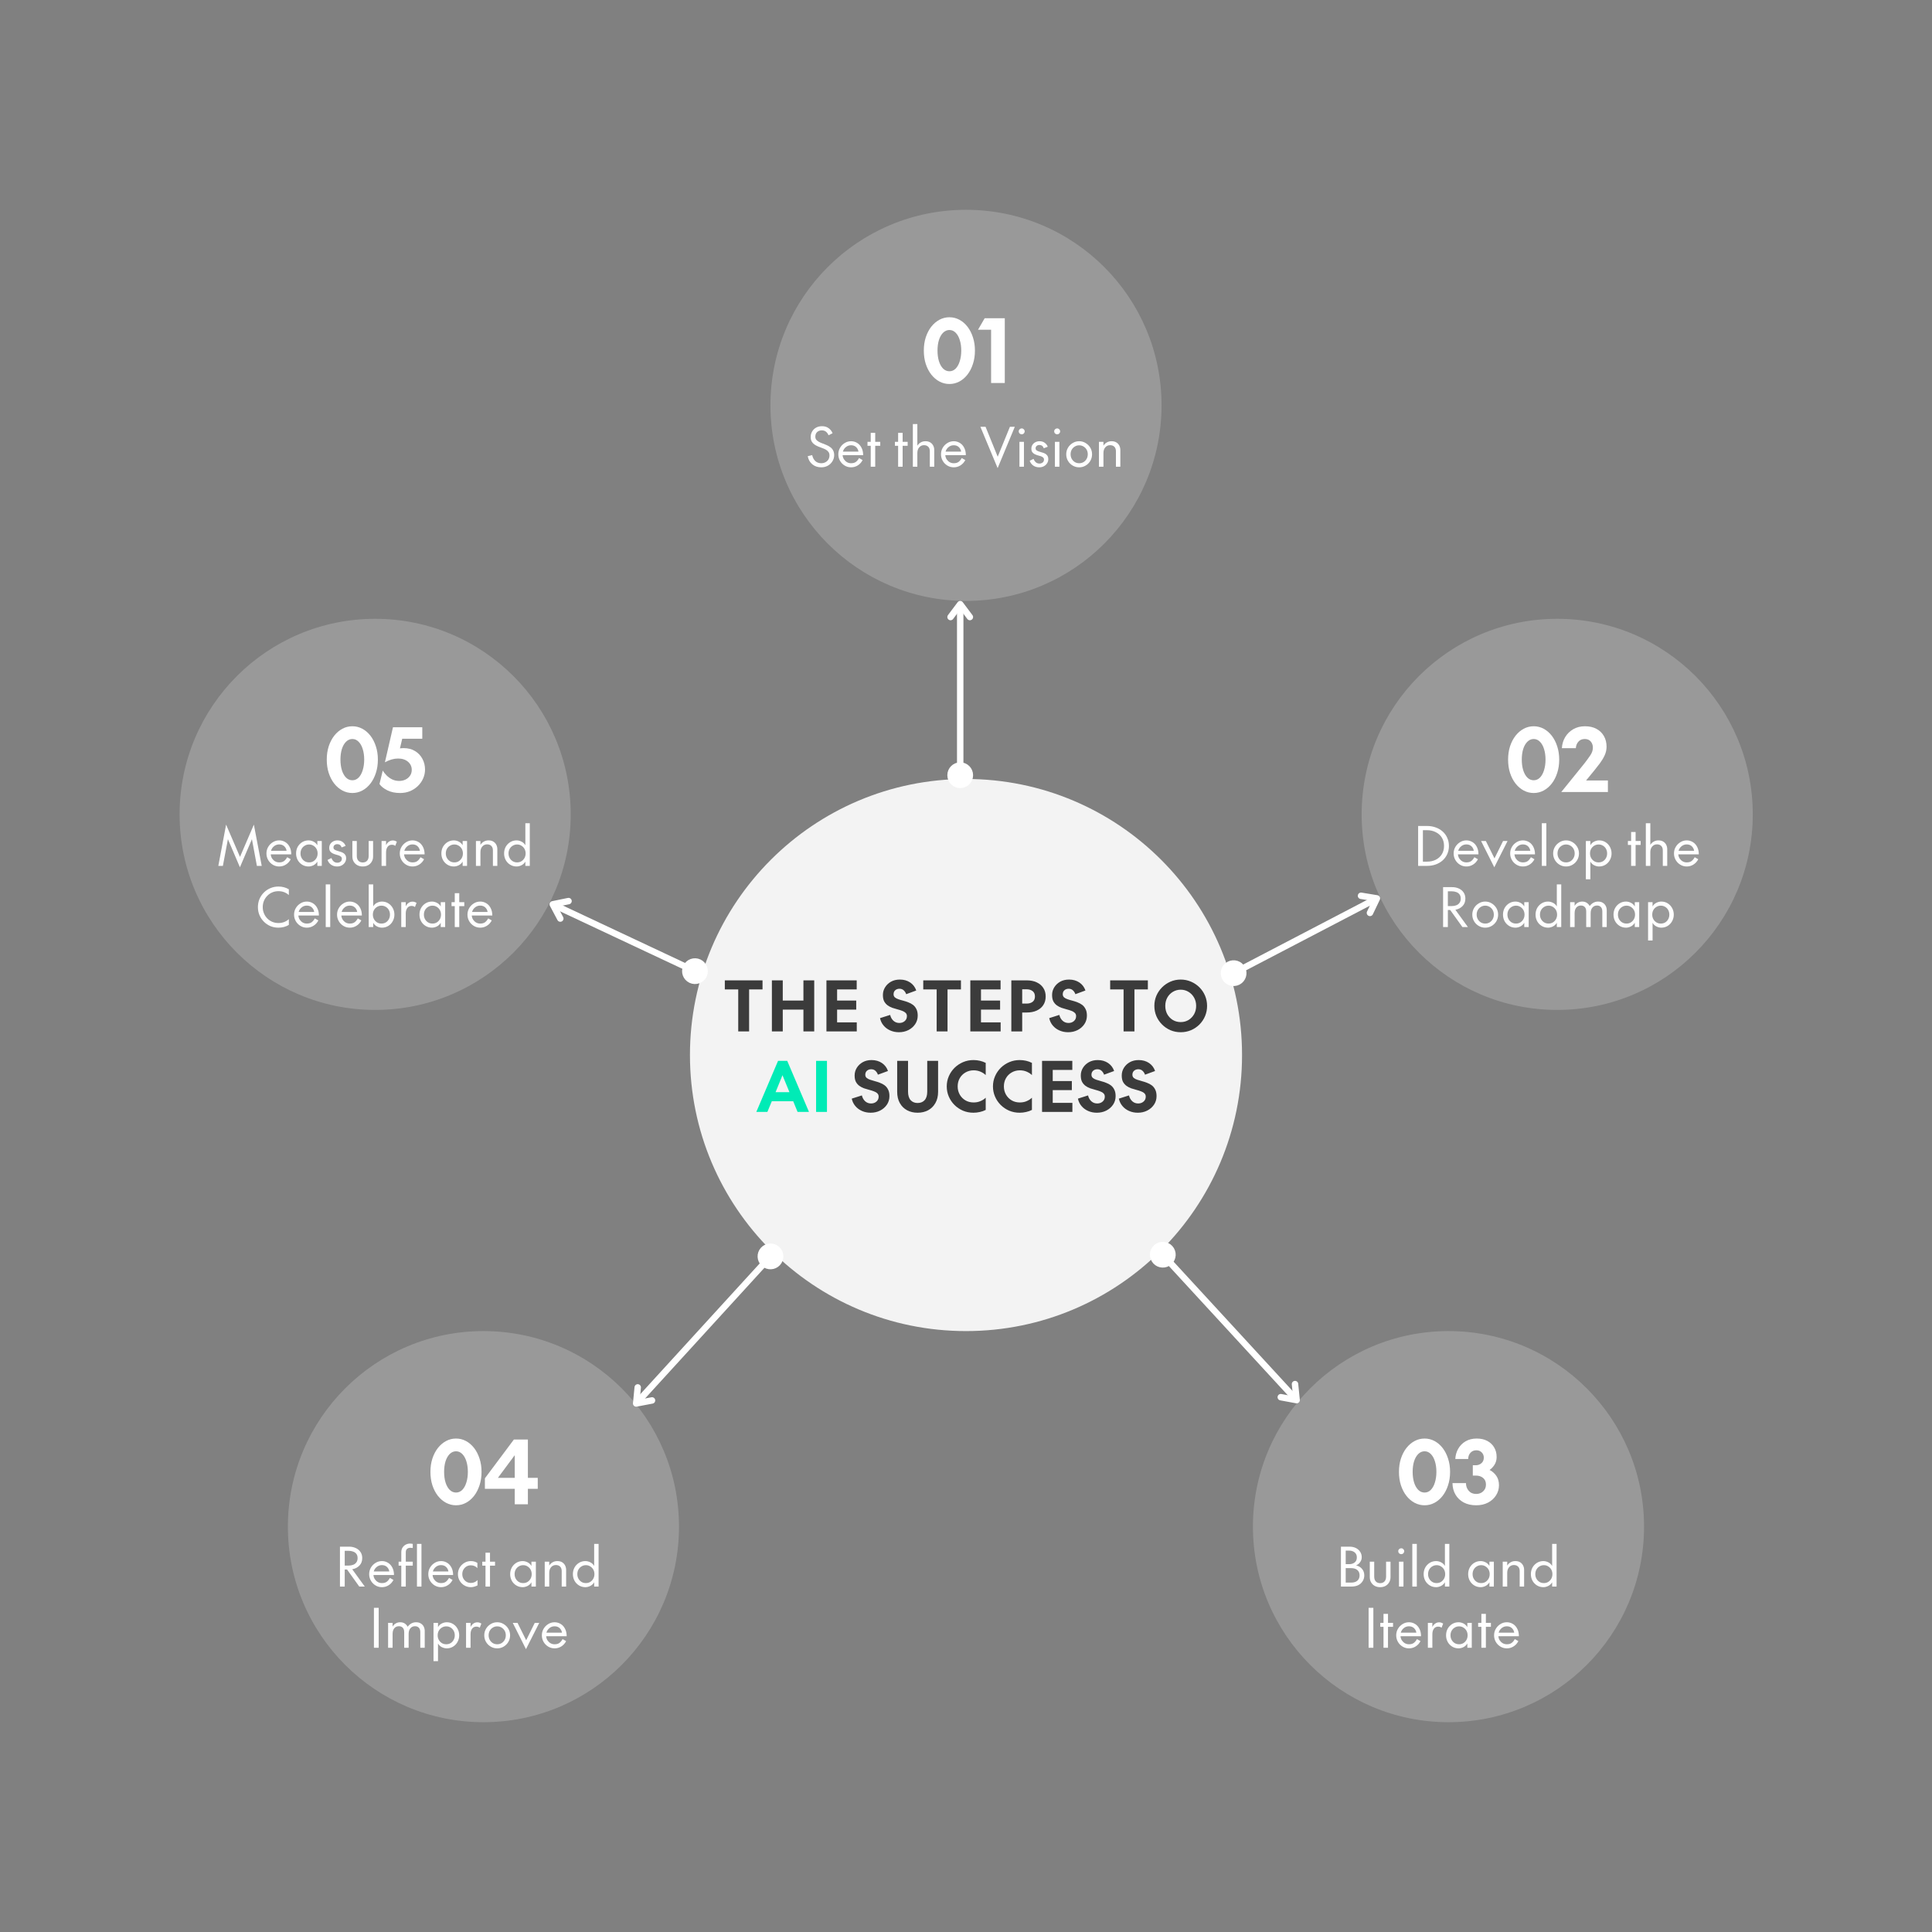 <svg xmlns="http://www.w3.org/2000/svg" xmlns:xlink="http://www.w3.org/1999/xlink" width="600" zoomAndPan="magnify" viewBox="0 0 450 450" height="600" preserveAspectRatio="xMidYMid meet" version="1.0"><rect x="0" y="0" width="450" height="450" fill="#808080" stroke="none"/><defs><filter x="0%" y="0%" width="100%" height="100%" id="0ee56619e5"><feColorMatrix values="0 0 0 0 1 0 0 0 0 1 0 0 0 0 1 0 0 0 1 0" color-interpolation-filters="sRGB"/></filter><g/><mask id="c1d65bec91"><g filter="url(#0ee56619e5)"><rect x="-45" width="540" fill="#000000" y="-45" height="540" fill-opacity="0.9"/></g></mask><clipPath id="d51afa9840"><path d="M 0.703 0.438 L 129.297 0.438 L 129.297 129.035 L 0.703 129.035 Z M 0.703 0.438 " clip-rule="nonzero"/></clipPath><clipPath id="77862e36ac"><path d="M 65 0.438 C 29.488 0.438 0.703 29.227 0.703 64.738 C 0.703 100.246 29.488 129.035 65 129.035 C 100.512 129.035 129.297 100.246 129.297 64.738 C 129.297 29.227 100.512 0.438 65 0.438 Z M 65 0.438 " clip-rule="nonzero"/></clipPath><clipPath id="82a0112f41"><rect x="0" width="130" y="0" height="130"/></clipPath><mask id="ffc20f4f88"><g filter="url(#0ee56619e5)"><rect x="-45" width="540" fill="#000000" y="-45" height="540" fill-opacity="0.2"/></g></mask><clipPath id="27a1276ea6"><path d="M 0.453 0.867 L 91.547 0.867 L 91.547 91.965 L 0.453 91.965 Z M 0.453 0.867 " clip-rule="nonzero"/></clipPath><clipPath id="ddb37a83b3"><path d="M 46 0.867 C 20.844 0.867 0.453 21.258 0.453 46.414 C 0.453 71.57 20.844 91.965 46 91.965 C 71.156 91.965 91.547 71.57 91.547 46.414 C 91.547 21.258 71.156 0.867 46 0.867 Z M 46 0.867 " clip-rule="nonzero"/></clipPath><clipPath id="ddf54f0ac4"><rect x="0" width="92" y="0" height="93"/></clipPath><mask id="0033b5f92f"><g filter="url(#0ee56619e5)"><rect x="-45" width="540" fill="#000000" y="-45" height="540" fill-opacity="0.2"/></g></mask><clipPath id="164e84ea6f"><path d="M 0.156 0.133 L 91.254 0.133 L 91.254 91.23 L 0.156 91.23 Z M 0.156 0.133 " clip-rule="nonzero"/></clipPath><clipPath id="dd53aab431"><path d="M 45.703 0.133 C 20.547 0.133 0.156 20.523 0.156 45.68 C 0.156 70.836 20.547 91.23 45.703 91.23 C 70.859 91.23 91.254 70.836 91.254 45.68 C 91.254 20.523 70.859 0.133 45.703 0.133 Z M 45.703 0.133 " clip-rule="nonzero"/></clipPath><clipPath id="05ac79d632"><rect x="0" width="92" y="0" height="92"/></clipPath><mask id="5ca0a36581"><g filter="url(#0ee56619e5)"><rect x="-45" width="540" fill="#000000" y="-45" height="540" fill-opacity="0.2"/></g></mask><clipPath id="f3be786796"><path d="M 0.832 0.133 L 91.93 0.133 L 91.93 91.23 L 0.832 91.23 Z M 0.832 0.133 " clip-rule="nonzero"/></clipPath><clipPath id="4cbf06249a"><path d="M 46.379 0.133 C 21.223 0.133 0.832 20.523 0.832 45.68 C 0.832 70.836 21.223 91.23 46.379 91.23 C 71.535 91.23 91.93 70.836 91.93 45.68 C 91.93 20.523 71.535 0.133 46.379 0.133 Z M 46.379 0.133 " clip-rule="nonzero"/></clipPath><clipPath id="cdb3fa5e92"><rect x="0" width="92" y="0" height="92"/></clipPath><mask id="71dbf88afc"><g filter="url(#0ee56619e5)"><rect x="-45" width="540" fill="#000000" y="-45" height="540" fill-opacity="0.2"/></g></mask><clipPath id="3c4bf79434"><path d="M 0.832 1.035 L 91.93 1.035 L 91.93 92.133 L 0.832 92.133 Z M 0.832 1.035 " clip-rule="nonzero"/></clipPath><clipPath id="ce95ada1ca"><path d="M 46.383 1.035 C 21.227 1.035 0.832 21.43 0.832 46.586 C 0.832 71.738 21.227 92.133 46.383 92.133 C 71.539 92.133 91.93 71.738 91.93 46.586 C 91.93 21.43 71.539 1.035 46.383 1.035 Z M 46.383 1.035 " clip-rule="nonzero"/></clipPath><clipPath id="d118da7b6a"><rect x="0" width="93" y="0" height="93"/></clipPath><mask id="9d0fb72889"><g filter="url(#0ee56619e5)"><rect x="-45" width="540" fill="#000000" y="-45" height="540" fill-opacity="0.2"/></g></mask><clipPath id="20f0d36c5d"><path d="M 1.055 1.035 L 92.152 1.035 L 92.152 92.133 L 1.055 92.133 Z M 1.055 1.035 " clip-rule="nonzero"/></clipPath><clipPath id="fb9e5677da"><path d="M 46.605 1.035 C 21.449 1.035 1.055 21.43 1.055 46.586 C 1.055 71.738 21.449 92.133 46.605 92.133 C 71.762 92.133 92.152 71.738 92.152 46.586 C 92.152 21.43 71.762 1.035 46.605 1.035 Z M 46.605 1.035 " clip-rule="nonzero"/></clipPath><clipPath id="a8c29535b6"><rect x="0" width="93" y="0" height="93"/></clipPath></defs><g mask="url(#c1d65bec91)"><g transform="matrix(1, 0, 0, 1, 160, 181)"><g clip-path="url(#82a0112f41)"><g clip-path="url(#d51afa9840)"><g clip-path="url(#77862e36ac)"><path fill="#ffffff" d="M 0.703 0.438 L 129.297 0.438 L 129.297 129.035 L 0.703 129.035 Z M 0.703 0.438 " fill-opacity="1" fill-rule="nonzero"/></g></g></g></g></g><g fill="#3b3b3b" fill-opacity="1"><g transform="translate(168.387, 240.237)"><g><path d="M 9.219 -9.781 L 6.094 -9.781 L 6.094 0 L 3.562 0 L 3.562 -9.781 L 0.438 -9.781 L 0.438 -11.891 L 9.219 -11.891 Z M 9.219 -9.781 "/></g></g></g><g fill="#3b3b3b" fill-opacity="1"><g transform="translate(178.68, 240.237)"><g><path d="M 8.453 0 L 8.453 -5.078 L 3.641 -5.078 L 3.641 0 L 1.109 0 L 1.109 -11.891 L 3.641 -11.891 L 3.641 -7.188 L 8.453 -7.188 L 8.453 -11.891 L 10.969 -11.891 L 10.969 0 Z M 8.453 0 "/></g></g></g><g fill="#3b3b3b" fill-opacity="1"><g transform="translate(191.385, 240.237)"><g><path d="M 1.109 0 L 1.109 -11.891 L 8.156 -11.891 L 8.156 -9.781 L 3.594 -9.781 L 3.594 -7.188 L 8.047 -7.188 L 8.047 -5.078 L 3.594 -5.078 L 3.594 -2.109 L 8.172 -2.109 L 8.172 0 Z M 1.109 0 "/></g></g></g><g fill="#3b3b3b" fill-opacity="1"><g transform="translate(200.937, 240.237)"><g/></g></g><g fill="#3b3b3b" fill-opacity="1"><g transform="translate(205.067, 240.237)"><g><path d="M 8.688 -3.688 C 8.688 -2.938 8.488 -2.27 8.094 -1.688 C 7.695 -1.102 7.172 -0.645 6.516 -0.312 C 5.859 0.02 5.125 0.188 4.312 0.188 C 3.582 0.188 2.91 0.051 2.297 -0.219 C 1.68 -0.488 1.164 -0.867 0.75 -1.359 C 0.332 -1.848 0.051 -2.426 -0.094 -3.094 L 2.266 -3.844 C 2.398 -3.281 2.656 -2.828 3.031 -2.484 C 3.406 -2.141 3.863 -1.969 4.406 -1.969 C 4.906 -1.969 5.32 -2.113 5.656 -2.406 C 6 -2.695 6.172 -3.082 6.172 -3.562 C 6.172 -3.883 6.066 -4.141 5.859 -4.328 C 5.66 -4.523 5.395 -4.68 5.062 -4.797 C 4.738 -4.922 4.375 -5.035 3.969 -5.141 C 3.57 -5.242 3.172 -5.363 2.766 -5.5 C 2.367 -5.645 2.004 -5.836 1.672 -6.078 C 1.348 -6.316 1.082 -6.625 0.875 -7 C 0.676 -7.383 0.578 -7.879 0.578 -8.484 C 0.578 -9.129 0.742 -9.723 1.078 -10.266 C 1.41 -10.805 1.867 -11.242 2.453 -11.578 C 3.047 -11.91 3.738 -12.078 4.531 -12.078 C 5.457 -12.078 6.258 -11.848 6.938 -11.391 C 7.613 -10.93 8.082 -10.312 8.344 -9.531 L 6 -8.672 C 5.895 -9.004 5.711 -9.297 5.453 -9.547 C 5.191 -9.805 4.852 -9.938 4.438 -9.938 C 4.039 -9.938 3.711 -9.82 3.453 -9.594 C 3.191 -9.363 3.062 -9.051 3.062 -8.656 C 3.062 -8.363 3.16 -8.125 3.359 -7.938 C 3.566 -7.758 3.836 -7.613 4.172 -7.5 C 4.504 -7.383 4.867 -7.273 5.266 -7.172 C 5.672 -7.066 6.07 -6.938 6.469 -6.781 C 6.875 -6.633 7.242 -6.438 7.578 -6.188 C 7.91 -5.938 8.176 -5.609 8.375 -5.203 C 8.582 -4.805 8.688 -4.301 8.688 -3.688 Z M 8.688 -3.688 "/></g></g></g><g fill="#3b3b3b" fill-opacity="1"><g transform="translate(214.604, 240.237)"><g><path d="M 9.219 -9.781 L 6.094 -9.781 L 6.094 0 L 3.562 0 L 3.562 -9.781 L 0.438 -9.781 L 0.438 -11.891 L 9.219 -11.891 Z M 9.219 -9.781 "/></g></g></g><g fill="#3b3b3b" fill-opacity="1"><g transform="translate(224.897, 240.237)"><g><path d="M 1.109 0 L 1.109 -11.891 L 8.156 -11.891 L 8.156 -9.781 L 3.594 -9.781 L 3.594 -7.188 L 8.047 -7.188 L 8.047 -5.078 L 3.594 -5.078 L 3.594 -2.109 L 8.172 -2.109 L 8.172 0 Z M 1.109 0 "/></g></g></g><g fill="#3b3b3b" fill-opacity="1"><g transform="translate(234.449, 240.237)"><g><path d="M 3.641 -4.406 L 3.641 0 L 1.109 0 L 1.109 -11.891 L 4.734 -11.891 C 5.586 -11.891 6.344 -11.738 7 -11.438 C 7.664 -11.133 8.18 -10.703 8.547 -10.141 C 8.922 -9.586 9.109 -8.922 9.109 -8.141 C 9.109 -7.359 8.922 -6.688 8.547 -6.125 C 8.18 -5.57 7.664 -5.145 7 -4.844 C 6.344 -4.551 5.586 -4.406 4.734 -4.406 Z M 3.641 -9.812 L 3.641 -6.484 L 4.688 -6.484 C 5.238 -6.484 5.695 -6.617 6.062 -6.891 C 6.426 -7.172 6.609 -7.586 6.609 -8.141 C 6.609 -8.691 6.426 -9.109 6.062 -9.391 C 5.695 -9.672 5.238 -9.812 4.688 -9.812 Z M 3.641 -9.812 "/></g></g></g><g fill="#3b3b3b" fill-opacity="1"><g transform="translate(244.474, 240.237)"><g><path d="M 8.688 -3.688 C 8.688 -2.938 8.488 -2.27 8.094 -1.688 C 7.695 -1.102 7.172 -0.645 6.516 -0.312 C 5.859 0.02 5.125 0.188 4.312 0.188 C 3.582 0.188 2.91 0.051 2.297 -0.219 C 1.68 -0.488 1.164 -0.867 0.75 -1.359 C 0.332 -1.848 0.051 -2.426 -0.094 -3.094 L 2.266 -3.844 C 2.398 -3.281 2.656 -2.828 3.031 -2.484 C 3.406 -2.141 3.863 -1.969 4.406 -1.969 C 4.906 -1.969 5.32 -2.113 5.656 -2.406 C 6 -2.695 6.172 -3.082 6.172 -3.562 C 6.172 -3.883 6.066 -4.141 5.859 -4.328 C 5.66 -4.523 5.395 -4.68 5.062 -4.797 C 4.738 -4.922 4.375 -5.035 3.969 -5.141 C 3.57 -5.242 3.172 -5.363 2.766 -5.5 C 2.367 -5.645 2.004 -5.836 1.672 -6.078 C 1.348 -6.316 1.082 -6.625 0.875 -7 C 0.676 -7.383 0.578 -7.879 0.578 -8.484 C 0.578 -9.129 0.742 -9.723 1.078 -10.266 C 1.41 -10.805 1.867 -11.242 2.453 -11.578 C 3.047 -11.91 3.738 -12.078 4.531 -12.078 C 5.457 -12.078 6.258 -11.848 6.938 -11.391 C 7.613 -10.93 8.082 -10.312 8.344 -9.531 L 6 -8.672 C 5.895 -9.004 5.711 -9.297 5.453 -9.547 C 5.191 -9.805 4.852 -9.938 4.438 -9.938 C 4.039 -9.938 3.711 -9.82 3.453 -9.594 C 3.191 -9.363 3.062 -9.051 3.062 -8.656 C 3.062 -8.363 3.16 -8.125 3.359 -7.938 C 3.566 -7.758 3.836 -7.613 4.172 -7.5 C 4.504 -7.383 4.867 -7.273 5.266 -7.172 C 5.672 -7.066 6.07 -6.938 6.469 -6.781 C 6.875 -6.633 7.242 -6.438 7.578 -6.188 C 7.91 -5.938 8.176 -5.609 8.375 -5.203 C 8.582 -4.805 8.688 -4.301 8.688 -3.688 Z M 8.688 -3.688 "/></g></g></g><g fill="#3b3b3b" fill-opacity="1"><g transform="translate(254.01, 240.237)"><g/></g></g><g fill="#3b3b3b" fill-opacity="1"><g transform="translate(258.141, 240.237)"><g><path d="M 9.219 -9.781 L 6.094 -9.781 L 6.094 0 L 3.562 0 L 3.562 -9.781 L 0.438 -9.781 L 0.438 -11.891 L 9.219 -11.891 Z M 9.219 -9.781 "/></g></g></g><g fill="#3b3b3b" fill-opacity="1"><g transform="translate(268.434, 240.237)"><g><path d="M 0.438 -5.938 C 0.438 -6.781 0.594 -7.57 0.906 -8.312 C 1.227 -9.051 1.672 -9.703 2.234 -10.266 C 2.797 -10.828 3.445 -11.27 4.188 -11.594 C 4.926 -11.914 5.723 -12.078 6.578 -12.078 C 7.422 -12.078 8.219 -11.914 8.969 -11.594 C 9.719 -11.27 10.375 -10.828 10.938 -10.266 C 11.5 -9.703 11.938 -9.051 12.25 -8.312 C 12.562 -7.57 12.719 -6.781 12.719 -5.938 C 12.719 -5.102 12.562 -4.312 12.25 -3.562 C 11.938 -2.82 11.5 -2.172 10.938 -1.609 C 10.375 -1.047 9.719 -0.602 8.969 -0.281 C 8.219 0.031 7.422 0.188 6.578 0.188 C 5.723 0.188 4.926 0.031 4.188 -0.281 C 3.445 -0.602 2.797 -1.047 2.234 -1.609 C 1.672 -2.172 1.227 -2.82 0.906 -3.562 C 0.594 -4.312 0.438 -5.102 0.438 -5.938 Z M 10.172 -5.938 C 10.172 -6.664 10.008 -7.312 9.688 -7.875 C 9.363 -8.445 8.93 -8.895 8.391 -9.219 C 7.848 -9.551 7.242 -9.719 6.578 -9.719 C 5.91 -9.719 5.301 -9.551 4.75 -9.219 C 4.207 -8.895 3.773 -8.445 3.453 -7.875 C 3.141 -7.312 2.984 -6.664 2.984 -5.938 C 2.984 -5.219 3.141 -4.57 3.453 -4 C 3.773 -3.438 4.207 -2.988 4.75 -2.656 C 5.301 -2.332 5.91 -2.172 6.578 -2.172 C 7.242 -2.172 7.848 -2.332 8.391 -2.656 C 8.93 -2.988 9.363 -3.438 9.688 -4 C 10.008 -4.57 10.172 -5.219 10.172 -5.938 Z M 10.172 -5.938 "/></g></g></g><g fill="#00ebb6" fill-opacity="1"><g transform="translate(176.238, 258.987)"><g><path d="M 9.531 0 L 8.516 -2.484 L 3.531 -2.484 L 2.5 0 L -0.078 0 L 4.984 -11.891 L 7.125 -11.891 L 12.188 0 Z M 6.016 -8.547 L 4.406 -4.594 L 7.641 -4.594 Z M 6.016 -8.547 "/></g></g></g><g fill="#00ebb6" fill-opacity="1"><g transform="translate(188.975, 258.987)"><g><path d="M 3.641 -11.891 L 3.641 0 L 1.109 0 L 1.109 -11.891 Z M 3.641 -11.891 "/></g></g></g><g fill="#00ebb6" fill-opacity="1"><g transform="translate(194.35, 258.987)"><g/></g></g><g fill="#3b3b3b" fill-opacity="1"><g transform="translate(198.481, 258.987)"><g><path d="M 8.688 -3.688 C 8.688 -2.938 8.488 -2.27 8.094 -1.688 C 7.695 -1.102 7.172 -0.645 6.516 -0.312 C 5.859 0.02 5.125 0.188 4.312 0.188 C 3.582 0.188 2.91 0.051 2.297 -0.219 C 1.68 -0.488 1.164 -0.867 0.75 -1.359 C 0.332 -1.848 0.051 -2.426 -0.094 -3.094 L 2.266 -3.844 C 2.398 -3.281 2.656 -2.828 3.031 -2.484 C 3.406 -2.141 3.863 -1.969 4.406 -1.969 C 4.906 -1.969 5.32 -2.113 5.656 -2.406 C 6 -2.695 6.172 -3.082 6.172 -3.562 C 6.172 -3.883 6.066 -4.141 5.859 -4.328 C 5.66 -4.523 5.395 -4.68 5.062 -4.797 C 4.738 -4.922 4.375 -5.035 3.969 -5.141 C 3.57 -5.242 3.172 -5.363 2.766 -5.5 C 2.367 -5.645 2.004 -5.836 1.672 -6.078 C 1.348 -6.316 1.082 -6.625 0.875 -7 C 0.676 -7.383 0.578 -7.879 0.578 -8.484 C 0.578 -9.129 0.742 -9.723 1.078 -10.266 C 1.41 -10.805 1.867 -11.242 2.453 -11.578 C 3.047 -11.91 3.738 -12.078 4.531 -12.078 C 5.457 -12.078 6.258 -11.848 6.938 -11.391 C 7.613 -10.93 8.082 -10.312 8.344 -9.531 L 6 -8.672 C 5.895 -9.004 5.711 -9.297 5.453 -9.547 C 5.191 -9.805 4.852 -9.938 4.438 -9.938 C 4.039 -9.938 3.711 -9.82 3.453 -9.594 C 3.191 -9.363 3.062 -9.051 3.062 -8.656 C 3.062 -8.363 3.16 -8.125 3.359 -7.938 C 3.566 -7.758 3.836 -7.613 4.172 -7.5 C 4.504 -7.383 4.867 -7.273 5.266 -7.172 C 5.672 -7.066 6.07 -6.938 6.469 -6.781 C 6.875 -6.633 7.242 -6.438 7.578 -6.188 C 7.91 -5.938 8.176 -5.609 8.375 -5.203 C 8.582 -4.805 8.688 -4.301 8.688 -3.688 Z M 8.688 -3.688 "/></g></g></g><g fill="#3b3b3b" fill-opacity="1"><g transform="translate(208.017, 258.987)"><g><path d="M 5.703 -2.078 C 6.391 -2.078 6.938 -2.297 7.344 -2.734 C 7.75 -3.18 7.953 -3.844 7.953 -4.719 L 7.953 -11.891 L 10.484 -11.891 L 10.484 -4.703 C 10.484 -3.66 10.27 -2.773 9.844 -2.047 C 9.426 -1.316 8.859 -0.758 8.141 -0.375 C 7.422 0 6.609 0.188 5.703 0.188 C 4.805 0.188 4 0 3.281 -0.375 C 2.562 -0.758 1.992 -1.316 1.578 -2.047 C 1.16 -2.773 0.953 -3.66 0.953 -4.703 L 0.953 -11.891 L 3.484 -11.891 L 3.484 -4.719 C 3.484 -3.844 3.688 -3.18 4.094 -2.734 C 4.5 -2.297 5.035 -2.078 5.703 -2.078 Z M 5.703 -2.078 "/></g></g></g><g fill="#3b3b3b" fill-opacity="1"><g transform="translate(220.076, 258.987)"><g><path d="M 2.984 -5.938 C 2.984 -5.238 3.145 -4.602 3.469 -4.031 C 3.789 -3.469 4.234 -3.02 4.797 -2.688 C 5.359 -2.363 5.992 -2.203 6.703 -2.203 C 7.285 -2.203 7.816 -2.305 8.297 -2.516 C 8.785 -2.723 9.191 -2.988 9.516 -3.312 L 9.516 -0.469 C 9.098 -0.25 8.645 -0.086 8.156 0.016 C 7.664 0.129 7.164 0.188 6.656 0.188 C 5.789 0.188 4.984 0.031 4.234 -0.281 C 3.484 -0.602 2.82 -1.047 2.25 -1.609 C 1.688 -2.172 1.242 -2.82 0.922 -3.562 C 0.598 -4.312 0.438 -5.102 0.438 -5.938 C 0.438 -6.781 0.598 -7.57 0.922 -8.312 C 1.242 -9.051 1.688 -9.703 2.25 -10.266 C 2.82 -10.828 3.484 -11.27 4.234 -11.594 C 4.984 -11.914 5.789 -12.078 6.656 -12.078 C 7.688 -12.078 8.641 -11.859 9.516 -11.422 L 9.516 -8.578 C 9.191 -8.898 8.785 -9.164 8.297 -9.375 C 7.816 -9.582 7.285 -9.688 6.703 -9.688 C 5.992 -9.688 5.359 -9.52 4.797 -9.188 C 4.234 -8.863 3.789 -8.422 3.469 -7.859 C 3.145 -7.297 2.984 -6.656 2.984 -5.938 Z M 2.984 -5.938 "/></g></g></g><g fill="#3b3b3b" fill-opacity="1"><g transform="translate(230.841, 258.987)"><g><path d="M 2.984 -5.938 C 2.984 -5.238 3.145 -4.602 3.469 -4.031 C 3.789 -3.469 4.234 -3.02 4.797 -2.688 C 5.359 -2.363 5.992 -2.203 6.703 -2.203 C 7.285 -2.203 7.816 -2.305 8.297 -2.516 C 8.785 -2.723 9.191 -2.988 9.516 -3.312 L 9.516 -0.469 C 9.098 -0.25 8.645 -0.086 8.156 0.016 C 7.664 0.129 7.164 0.188 6.656 0.188 C 5.789 0.188 4.984 0.031 4.234 -0.281 C 3.484 -0.602 2.82 -1.047 2.25 -1.609 C 1.688 -2.172 1.242 -2.82 0.922 -3.562 C 0.598 -4.312 0.438 -5.102 0.438 -5.938 C 0.438 -6.781 0.598 -7.57 0.922 -8.312 C 1.242 -9.051 1.688 -9.703 2.25 -10.266 C 2.82 -10.828 3.484 -11.27 4.234 -11.594 C 4.984 -11.914 5.789 -12.078 6.656 -12.078 C 7.688 -12.078 8.641 -11.859 9.516 -11.422 L 9.516 -8.578 C 9.191 -8.898 8.785 -9.164 8.297 -9.375 C 7.816 -9.582 7.285 -9.688 6.703 -9.688 C 5.992 -9.688 5.359 -9.52 4.797 -9.188 C 4.234 -8.863 3.789 -8.422 3.469 -7.859 C 3.145 -7.297 2.984 -6.656 2.984 -5.938 Z M 2.984 -5.938 "/></g></g></g><g fill="#3b3b3b" fill-opacity="1"><g transform="translate(241.607, 258.987)"><g><path d="M 1.109 0 L 1.109 -11.891 L 8.156 -11.891 L 8.156 -9.781 L 3.594 -9.781 L 3.594 -7.188 L 8.047 -7.188 L 8.047 -5.078 L 3.594 -5.078 L 3.594 -2.109 L 8.172 -2.109 L 8.172 0 Z M 1.109 0 "/></g></g></g><g fill="#3b3b3b" fill-opacity="1"><g transform="translate(251.16, 258.987)"><g><path d="M 8.688 -3.688 C 8.688 -2.938 8.488 -2.27 8.094 -1.688 C 7.695 -1.102 7.172 -0.645 6.516 -0.312 C 5.859 0.02 5.125 0.188 4.312 0.188 C 3.582 0.188 2.91 0.051 2.297 -0.219 C 1.68 -0.488 1.164 -0.867 0.75 -1.359 C 0.332 -1.848 0.051 -2.426 -0.094 -3.094 L 2.266 -3.844 C 2.398 -3.281 2.656 -2.828 3.031 -2.484 C 3.406 -2.141 3.863 -1.969 4.406 -1.969 C 4.906 -1.969 5.32 -2.113 5.656 -2.406 C 6 -2.695 6.172 -3.082 6.172 -3.562 C 6.172 -3.883 6.066 -4.141 5.859 -4.328 C 5.66 -4.523 5.395 -4.68 5.062 -4.797 C 4.738 -4.922 4.375 -5.035 3.969 -5.141 C 3.57 -5.242 3.172 -5.363 2.766 -5.5 C 2.367 -5.645 2.004 -5.836 1.672 -6.078 C 1.348 -6.316 1.082 -6.625 0.875 -7 C 0.676 -7.383 0.578 -7.879 0.578 -8.484 C 0.578 -9.129 0.742 -9.723 1.078 -10.266 C 1.41 -10.805 1.867 -11.242 2.453 -11.578 C 3.047 -11.91 3.738 -12.078 4.531 -12.078 C 5.457 -12.078 6.258 -11.848 6.938 -11.391 C 7.613 -10.93 8.082 -10.312 8.344 -9.531 L 6 -8.672 C 5.895 -9.004 5.711 -9.297 5.453 -9.547 C 5.191 -9.805 4.852 -9.938 4.438 -9.938 C 4.039 -9.938 3.711 -9.82 3.453 -9.594 C 3.191 -9.363 3.062 -9.051 3.062 -8.656 C 3.062 -8.363 3.16 -8.125 3.359 -7.938 C 3.566 -7.758 3.836 -7.613 4.172 -7.5 C 4.504 -7.383 4.867 -7.273 5.266 -7.172 C 5.672 -7.066 6.07 -6.938 6.469 -6.781 C 6.875 -6.633 7.242 -6.438 7.578 -6.188 C 7.91 -5.938 8.176 -5.609 8.375 -5.203 C 8.582 -4.805 8.688 -4.301 8.688 -3.688 Z M 8.688 -3.688 "/></g></g></g><g fill="#3b3b3b" fill-opacity="1"><g transform="translate(260.696, 258.987)"><g><path d="M 8.688 -3.688 C 8.688 -2.938 8.488 -2.27 8.094 -1.688 C 7.695 -1.102 7.172 -0.645 6.516 -0.312 C 5.859 0.02 5.125 0.188 4.312 0.188 C 3.582 0.188 2.91 0.051 2.297 -0.219 C 1.68 -0.488 1.164 -0.867 0.75 -1.359 C 0.332 -1.848 0.051 -2.426 -0.094 -3.094 L 2.266 -3.844 C 2.398 -3.281 2.656 -2.828 3.031 -2.484 C 3.406 -2.141 3.863 -1.969 4.406 -1.969 C 4.906 -1.969 5.32 -2.113 5.656 -2.406 C 6 -2.695 6.172 -3.082 6.172 -3.562 C 6.172 -3.883 6.066 -4.141 5.859 -4.328 C 5.66 -4.523 5.395 -4.68 5.062 -4.797 C 4.738 -4.922 4.375 -5.035 3.969 -5.141 C 3.57 -5.242 3.172 -5.363 2.766 -5.5 C 2.367 -5.645 2.004 -5.836 1.672 -6.078 C 1.348 -6.316 1.082 -6.625 0.875 -7 C 0.676 -7.383 0.578 -7.879 0.578 -8.484 C 0.578 -9.129 0.742 -9.723 1.078 -10.266 C 1.41 -10.805 1.867 -11.242 2.453 -11.578 C 3.047 -11.91 3.738 -12.078 4.531 -12.078 C 5.457 -12.078 6.258 -11.848 6.938 -11.391 C 7.613 -10.93 8.082 -10.312 8.344 -9.531 L 6 -8.672 C 5.895 -9.004 5.711 -9.297 5.453 -9.547 C 5.191 -9.805 4.852 -9.938 4.438 -9.938 C 4.039 -9.938 3.711 -9.82 3.453 -9.594 C 3.191 -9.363 3.062 -9.051 3.062 -8.656 C 3.062 -8.363 3.16 -8.125 3.359 -7.938 C 3.566 -7.758 3.836 -7.613 4.172 -7.5 C 4.504 -7.383 4.867 -7.273 5.266 -7.172 C 5.672 -7.066 6.07 -6.938 6.469 -6.781 C 6.875 -6.633 7.242 -6.438 7.578 -6.188 C 7.91 -5.938 8.176 -5.609 8.375 -5.203 C 8.582 -4.805 8.688 -4.301 8.688 -3.688 Z M 8.688 -3.688 "/></g></g></g><g fill="#3b3b3b" fill-opacity="1"><g transform="translate(270.235, 258.987)"><g/></g></g><g mask="url(#ffc20f4f88)"><g transform="matrix(1, 0, 0, 1, 179, 48)"><g clip-path="url(#ddf54f0ac4)"><g clip-path="url(#27a1276ea6)"><g clip-path="url(#ddb37a83b3)"><path fill="#ffffff" d="M 0.453 0.867 L 91.547 0.867 L 91.547 91.965 L 0.453 91.965 Z M 0.453 0.867 " fill-opacity="1" fill-rule="nonzero"/></g></g></g></g></g><g fill="#ffffff" fill-opacity="1"><g transform="translate(188.03, 108.707)"><g><path d="M 6.266 -2.703 C 6.266 -2.18 6.129 -1.703 5.859 -1.266 C 5.598 -0.836 5.238 -0.492 4.781 -0.234 C 4.332 0.016 3.828 0.141 3.266 0.141 C 2.43 0.141 1.734 -0.094 1.172 -0.562 C 0.609 -1.031 0.254 -1.66 0.109 -2.453 L 1.141 -2.703 C 1.273 -2.109 1.52 -1.645 1.875 -1.312 C 2.238 -0.977 2.703 -0.812 3.266 -0.812 C 3.598 -0.812 3.91 -0.883 4.203 -1.031 C 4.492 -1.176 4.727 -1.383 4.906 -1.656 C 5.082 -1.938 5.172 -2.266 5.172 -2.641 C 5.172 -2.961 5.094 -3.227 4.938 -3.438 C 4.781 -3.656 4.57 -3.836 4.312 -3.984 C 4.051 -4.129 3.766 -4.254 3.453 -4.359 C 3.141 -4.473 2.828 -4.594 2.516 -4.719 C 2.203 -4.852 1.914 -5.008 1.656 -5.188 C 1.395 -5.375 1.188 -5.602 1.031 -5.875 C 0.875 -6.156 0.797 -6.504 0.797 -6.922 C 0.797 -7.41 0.91 -7.844 1.141 -8.219 C 1.367 -8.602 1.676 -8.898 2.062 -9.109 C 2.457 -9.328 2.91 -9.438 3.422 -9.438 C 4.047 -9.438 4.566 -9.281 4.984 -8.969 C 5.41 -8.656 5.711 -8.266 5.891 -7.797 L 4.953 -7.328 C 4.816 -7.672 4.617 -7.945 4.359 -8.156 C 4.109 -8.363 3.781 -8.469 3.375 -8.469 C 2.945 -8.469 2.586 -8.336 2.297 -8.078 C 2.016 -7.816 1.875 -7.457 1.875 -7 C 1.875 -6.707 1.953 -6.461 2.109 -6.266 C 2.273 -6.078 2.484 -5.914 2.734 -5.781 C 2.992 -5.645 3.281 -5.52 3.594 -5.406 C 3.906 -5.289 4.219 -5.164 4.531 -5.031 C 4.844 -4.895 5.129 -4.727 5.391 -4.531 C 5.648 -4.344 5.859 -4.098 6.016 -3.797 C 6.18 -3.504 6.266 -3.141 6.266 -2.703 Z M 6.266 -2.703 "/></g></g></g><g fill="#ffffff" fill-opacity="1"><g transform="translate(194.7, 108.707)"><g><path d="M 3.531 -0.812 C 4.008 -0.812 4.383 -0.914 4.656 -1.125 C 4.938 -1.332 5.18 -1.629 5.391 -2.016 L 6.219 -1.547 C 5.938 -1.004 5.555 -0.586 5.078 -0.297 C 4.609 -0.004 4.094 0.141 3.531 0.141 C 2.988 0.141 2.492 0.004 2.047 -0.266 C 1.598 -0.535 1.238 -0.898 0.969 -1.359 C 0.695 -1.828 0.562 -2.336 0.562 -2.891 C 0.562 -3.453 0.695 -3.961 0.969 -4.422 C 1.238 -4.879 1.598 -5.242 2.047 -5.516 C 2.492 -5.797 2.988 -5.938 3.531 -5.938 C 4.039 -5.938 4.508 -5.805 4.938 -5.547 C 5.363 -5.297 5.703 -4.926 5.953 -4.438 C 6.211 -3.957 6.344 -3.375 6.344 -2.688 L 1.562 -2.688 C 1.594 -2.312 1.703 -1.984 1.891 -1.703 C 2.078 -1.43 2.312 -1.211 2.594 -1.047 C 2.875 -0.891 3.188 -0.812 3.531 -0.812 Z M 3.531 -5 C 3.07 -5 2.672 -4.859 2.328 -4.578 C 1.984 -4.305 1.75 -3.953 1.625 -3.516 L 5.25 -3.516 C 5.195 -3.922 5.02 -4.27 4.719 -4.562 C 4.414 -4.852 4.02 -5 3.531 -5 Z M 3.531 -5 "/></g></g></g><g fill="#ffffff" fill-opacity="1"><g transform="translate(201.604, 108.707)"><g><path d="M 0.453 -4.875 L 0.453 -5.797 L 1.203 -5.797 L 1.203 -7.891 L 2.25 -7.891 L 2.25 -5.797 L 3.422 -5.797 L 3.422 -4.875 L 2.25 -4.875 L 2.25 0 L 1.203 0 L 1.203 -4.875 Z M 0.453 -4.875 "/></g></g></g><g fill="#ffffff" fill-opacity="1"><g transform="translate(205.203, 108.707)"><g/></g></g><g fill="#ffffff" fill-opacity="1"><g transform="translate(207.99, 108.707)"><g><path d="M 0.453 -4.875 L 0.453 -5.797 L 1.203 -5.797 L 1.203 -7.891 L 2.25 -7.891 L 2.25 -5.797 L 3.422 -5.797 L 3.422 -4.875 L 2.25 -4.875 L 2.25 0 L 1.203 0 L 1.203 -4.875 Z M 0.453 -4.875 "/></g></g></g><g fill="#ffffff" fill-opacity="1"><g transform="translate(211.589, 108.707)"><g><path d="M 4.984 -3.609 C 4.984 -4.055 4.863 -4.398 4.625 -4.641 C 4.383 -4.891 4.051 -5.016 3.625 -5.016 C 3.176 -5.016 2.805 -4.848 2.516 -4.516 C 2.223 -4.191 2.078 -3.742 2.078 -3.172 L 2.078 0 L 1.031 0 L 1.031 -9.938 L 2.078 -9.938 L 2.078 -4.891 C 2.266 -5.203 2.52 -5.453 2.844 -5.641 C 3.164 -5.836 3.539 -5.938 3.969 -5.938 C 4.414 -5.938 4.789 -5.844 5.094 -5.656 C 5.395 -5.469 5.625 -5.219 5.781 -4.906 C 5.938 -4.594 6.016 -4.25 6.016 -3.875 L 6.016 0 L 4.984 0 Z M 4.984 -3.609 "/></g></g></g><g fill="#ffffff" fill-opacity="1"><g transform="translate(218.616, 108.707)"><g><path d="M 3.531 -0.812 C 4.008 -0.812 4.383 -0.914 4.656 -1.125 C 4.938 -1.332 5.18 -1.629 5.391 -2.016 L 6.219 -1.547 C 5.938 -1.004 5.555 -0.586 5.078 -0.297 C 4.609 -0.004 4.094 0.141 3.531 0.141 C 2.988 0.141 2.492 0.004 2.047 -0.266 C 1.598 -0.535 1.238 -0.898 0.969 -1.359 C 0.695 -1.828 0.562 -2.336 0.562 -2.891 C 0.562 -3.453 0.695 -3.961 0.969 -4.422 C 1.238 -4.879 1.598 -5.242 2.047 -5.516 C 2.492 -5.797 2.988 -5.938 3.531 -5.938 C 4.039 -5.938 4.508 -5.805 4.938 -5.547 C 5.363 -5.297 5.703 -4.926 5.953 -4.438 C 6.211 -3.957 6.344 -3.375 6.344 -2.688 L 1.562 -2.688 C 1.594 -2.312 1.703 -1.984 1.891 -1.703 C 2.078 -1.43 2.312 -1.211 2.594 -1.047 C 2.875 -0.891 3.188 -0.812 3.531 -0.812 Z M 3.531 -5 C 3.07 -5 2.672 -4.859 2.328 -4.578 C 1.984 -4.305 1.75 -3.953 1.625 -3.516 L 5.25 -3.516 C 5.195 -3.922 5.02 -4.27 4.719 -4.562 C 4.414 -4.852 4.02 -5 3.531 -5 Z M 3.531 -5 "/></g></g></g><g fill="#ffffff" fill-opacity="1"><g transform="translate(225.52, 108.707)"><g/></g></g><g fill="#ffffff" fill-opacity="1"><g transform="translate(228.306, 108.707)"><g><path d="M 4.078 -2.328 L 6.922 -9.297 L 8.062 -9.297 L 4.062 0.328 L 0.047 -9.297 L 1.25 -9.297 Z M 4.078 -2.328 "/></g></g></g><g fill="#ffffff" fill-opacity="1"><g transform="translate(236.418, 108.707)"><g><path d="M 1.547 -7.547 C 1.367 -7.547 1.207 -7.613 1.062 -7.75 C 0.926 -7.883 0.859 -8.047 0.859 -8.234 C 0.859 -8.422 0.926 -8.582 1.062 -8.719 C 1.207 -8.852 1.367 -8.922 1.547 -8.922 C 1.742 -8.922 1.91 -8.852 2.047 -8.719 C 2.18 -8.582 2.25 -8.422 2.25 -8.234 C 2.25 -8.047 2.18 -7.883 2.047 -7.75 C 1.91 -7.613 1.742 -7.547 1.547 -7.547 Z M 1.031 -5.797 L 2.078 -5.797 L 2.078 0 L 1.031 0 Z M 1.031 -5.797 "/></g></g></g><g fill="#ffffff" fill-opacity="1"><g transform="translate(239.525, 108.707)"><g><path d="M 2.547 0.141 C 1.992 0.141 1.52 0 1.125 -0.281 C 0.727 -0.57 0.457 -0.941 0.312 -1.391 L 1.219 -1.828 C 1.32 -1.523 1.488 -1.266 1.719 -1.047 C 1.957 -0.836 2.25 -0.734 2.594 -0.734 C 2.863 -0.734 3.102 -0.812 3.312 -0.969 C 3.531 -1.125 3.641 -1.359 3.641 -1.672 C 3.641 -1.879 3.566 -2.039 3.422 -2.156 C 3.285 -2.281 3.102 -2.379 2.875 -2.453 C 2.656 -2.523 2.422 -2.594 2.172 -2.656 C 1.922 -2.727 1.68 -2.82 1.453 -2.938 C 1.234 -3.051 1.051 -3.207 0.906 -3.406 C 0.77 -3.602 0.703 -3.875 0.703 -4.219 C 0.703 -4.539 0.785 -4.832 0.953 -5.094 C 1.117 -5.352 1.344 -5.555 1.625 -5.703 C 1.914 -5.859 2.238 -5.938 2.594 -5.938 C 3.094 -5.938 3.504 -5.812 3.828 -5.562 C 4.16 -5.312 4.391 -5.008 4.516 -4.656 L 3.594 -4.297 C 3.414 -4.805 3.066 -5.062 2.547 -5.062 C 2.316 -5.062 2.113 -4.988 1.938 -4.844 C 1.77 -4.707 1.688 -4.523 1.688 -4.297 C 1.688 -4.086 1.758 -3.926 1.906 -3.812 C 2.051 -3.707 2.234 -3.617 2.453 -3.547 C 2.672 -3.473 2.906 -3.398 3.156 -3.328 C 3.414 -3.266 3.656 -3.176 3.875 -3.062 C 4.102 -2.945 4.285 -2.785 4.422 -2.578 C 4.566 -2.367 4.641 -2.094 4.641 -1.75 C 4.641 -1.406 4.547 -1.086 4.359 -0.797 C 4.18 -0.516 3.93 -0.285 3.609 -0.109 C 3.297 0.055 2.941 0.141 2.547 0.141 Z M 2.547 0.141 "/></g></g></g><g fill="#ffffff" fill-opacity="1"><g transform="translate(244.678, 108.707)"><g><path d="M 1.547 -7.547 C 1.367 -7.547 1.207 -7.613 1.062 -7.75 C 0.926 -7.883 0.859 -8.047 0.859 -8.234 C 0.859 -8.422 0.926 -8.582 1.062 -8.719 C 1.207 -8.852 1.367 -8.922 1.547 -8.922 C 1.742 -8.922 1.91 -8.852 2.047 -8.719 C 2.18 -8.582 2.25 -8.422 2.25 -8.234 C 2.25 -8.047 2.18 -7.883 2.047 -7.75 C 1.91 -7.613 1.742 -7.547 1.547 -7.547 Z M 1.031 -5.797 L 2.078 -5.797 L 2.078 0 L 1.031 0 Z M 1.031 -5.797 "/></g></g></g><g fill="#ffffff" fill-opacity="1"><g transform="translate(247.785, 108.707)"><g><path d="M 0.562 -2.891 C 0.562 -3.453 0.695 -3.961 0.969 -4.422 C 1.238 -4.879 1.602 -5.242 2.062 -5.516 C 2.52 -5.797 3.023 -5.938 3.578 -5.938 C 4.129 -5.938 4.629 -5.797 5.078 -5.516 C 5.535 -5.242 5.898 -4.879 6.172 -4.422 C 6.441 -3.961 6.578 -3.453 6.578 -2.891 C 6.578 -2.336 6.441 -1.828 6.172 -1.359 C 5.898 -0.898 5.535 -0.535 5.078 -0.266 C 4.629 0.004 4.129 0.141 3.578 0.141 C 3.023 0.141 2.52 0.004 2.062 -0.266 C 1.602 -0.535 1.238 -0.898 0.969 -1.359 C 0.695 -1.828 0.562 -2.336 0.562 -2.891 Z M 1.578 -2.891 C 1.578 -2.504 1.664 -2.148 1.844 -1.828 C 2.02 -1.516 2.258 -1.266 2.562 -1.078 C 2.863 -0.898 3.203 -0.812 3.578 -0.812 C 3.953 -0.812 4.289 -0.898 4.594 -1.078 C 4.895 -1.266 5.133 -1.516 5.312 -1.828 C 5.488 -2.148 5.578 -2.504 5.578 -2.891 C 5.578 -3.297 5.488 -3.656 5.312 -3.969 C 5.133 -4.281 4.895 -4.523 4.594 -4.703 C 4.289 -4.891 3.953 -4.984 3.578 -4.984 C 3.203 -4.984 2.863 -4.891 2.562 -4.703 C 2.258 -4.523 2.02 -4.281 1.844 -3.969 C 1.664 -3.656 1.578 -3.297 1.578 -2.891 Z M 1.578 -2.891 "/></g></g></g><g fill="#ffffff" fill-opacity="1"><g transform="translate(254.935, 108.707)"><g><path d="M 4.984 -3.609 C 4.984 -4.055 4.863 -4.398 4.625 -4.641 C 4.383 -4.891 4.051 -5.016 3.625 -5.016 C 3.176 -5.016 2.805 -4.848 2.516 -4.516 C 2.223 -4.191 2.078 -3.742 2.078 -3.172 L 2.078 0 L 1.031 0 L 1.031 -5.797 L 2.078 -5.797 L 2.078 -4.891 C 2.266 -5.203 2.52 -5.453 2.844 -5.641 C 3.164 -5.836 3.539 -5.938 3.969 -5.938 C 4.414 -5.938 4.789 -5.844 5.094 -5.656 C 5.395 -5.469 5.625 -5.219 5.781 -4.906 C 5.938 -4.594 6.016 -4.25 6.016 -3.875 L 6.016 0 L 4.984 0 Z M 4.984 -3.609 "/></g></g></g><g mask="url(#0033b5f92f)"><g transform="matrix(1, 0, 0, 1, 317, 144)"><g clip-path="url(#05ac79d632)"><g clip-path="url(#164e84ea6f)"><g clip-path="url(#dd53aab431)"><path fill="#ffffff" d="M 0.156 0.133 L 91.254 0.133 L 91.254 91.23 L 0.156 91.23 Z M 0.156 0.133 " fill-opacity="1" fill-rule="nonzero"/></g></g></g></g></g><g mask="url(#5ca0a36581)"><g transform="matrix(1, 0, 0, 1, 41, 144)"><g clip-path="url(#cdb3fa5e92)"><g clip-path="url(#f3be786796)"><g clip-path="url(#4cbf06249a)"><path fill="#ffffff" d="M 0.832 0.133 L 91.93 0.133 L 91.93 91.23 L 0.832 91.23 Z M 0.832 0.133 " fill-opacity="1" fill-rule="nonzero"/></g></g></g></g></g><g mask="url(#71dbf88afc)"><g transform="matrix(1, 0, 0, 1, 291, 309)"><g clip-path="url(#d118da7b6a)"><g clip-path="url(#3c4bf79434)"><g clip-path="url(#ce95ada1ca)"><path fill="#ffffff" d="M 0.832 1.035 L 91.93 1.035 L 91.93 92.133 L 0.832 92.133 Z M 0.832 1.035 " fill-opacity="1" fill-rule="nonzero"/></g></g></g></g></g><g mask="url(#9d0fb72889)"><g transform="matrix(1, 0, 0, 1, 66, 309)"><g clip-path="url(#a8c29535b6)"><g clip-path="url(#20f0d36c5d)"><g clip-path="url(#fb9e5677da)"><path fill="#ffffff" d="M 1.055 1.035 L 92.152 1.035 L 92.152 92.133 L 1.055 92.133 Z M 1.055 1.035 " fill-opacity="1" fill-rule="nonzero"/></g></g></g></g></g><path stroke-linecap="butt" transform="matrix(0, 0.75, -0.75, 0, 224.403, 139.968)" fill="none" stroke-linejoin="miter" d="M 1.001 1.001 L 50.621 1.001 " stroke="#ffffff" stroke-width="2" stroke-opacity="1" stroke-miterlimit="4"/><path stroke-linecap="round" transform="matrix(0, 0.75, -0.75, 0, 224.403, 139.968)" fill="none" stroke-linejoin="round" d="M 5.001 -1.999 L 1.001 1.001 L 5.001 4.001 " stroke="#ffffff" stroke-width="2" stroke-opacity="1" stroke-miterlimit="4"/><path stroke-linecap="round" transform="matrix(0, 0.75, -0.75, 0, 224.403, 139.968)" fill-opacity="1" fill="#ffffff" fill-rule="nonzero" stroke-linejoin="round" d="M 57.121 1.001 C 57.121 2.658 55.777 4.001 54.121 4.001 C 52.465 4.001 51.121 2.658 51.121 1.001 C 51.121 -0.655 52.465 -1.999 54.121 -1.999 C 55.777 -1.999 57.121 -0.655 57.121 1.001 " stroke="#ffffff" stroke-width="2" stroke-opacity="1" stroke-miterlimit="4"/><g fill="#ffffff" fill-opacity="1"><g transform="translate(214.598, 89.207)"><g><path d="M 0.578 -7.547 C 0.578 -8.66 0.727 -9.691 1.031 -10.641 C 1.344 -11.586 1.77 -12.41 2.312 -13.109 C 2.863 -13.805 3.5 -14.348 4.219 -14.734 C 4.938 -15.117 5.711 -15.312 6.547 -15.312 C 7.367 -15.312 8.141 -15.117 8.859 -14.734 C 9.578 -14.348 10.207 -13.805 10.75 -13.109 C 11.289 -12.41 11.711 -11.586 12.016 -10.641 C 12.328 -9.691 12.484 -8.66 12.484 -7.547 C 12.484 -6.422 12.328 -5.383 12.016 -4.438 C 11.711 -3.488 11.289 -2.664 10.75 -1.969 C 10.207 -1.27 9.578 -0.727 8.859 -0.344 C 8.141 0.039 7.367 0.234 6.547 0.234 C 5.711 0.234 4.938 0.039 4.219 -0.344 C 3.5 -0.727 2.863 -1.27 2.312 -1.969 C 1.77 -2.664 1.344 -3.488 1.031 -4.438 C 0.727 -5.383 0.578 -6.422 0.578 -7.547 Z M 3.766 -7.547 C 3.766 -6.641 3.875 -5.82 4.094 -5.094 C 4.32 -4.363 4.645 -3.785 5.062 -3.359 C 5.488 -2.941 5.984 -2.734 6.547 -2.734 C 7.098 -2.734 7.582 -2.941 8 -3.359 C 8.414 -3.785 8.734 -4.363 8.953 -5.094 C 9.18 -5.82 9.297 -6.641 9.297 -7.547 C 9.297 -8.461 9.18 -9.281 8.953 -10 C 8.734 -10.719 8.414 -11.285 8 -11.703 C 7.582 -12.129 7.098 -12.344 6.547 -12.344 C 5.984 -12.344 5.488 -12.129 5.062 -11.703 C 4.645 -11.285 4.32 -10.719 4.094 -10 C 3.875 -9.281 3.766 -8.461 3.766 -7.547 Z M 3.766 -7.547 "/></g></g></g><g fill="#ffffff" fill-opacity="1"><g transform="translate(227.658, 89.207)"><g><path d="M 6.375 -15.078 L 6.375 0 L 3.188 0 L 3.188 -12.406 L 0.141 -12.406 L 1.688 -15.078 Z M 6.375 -15.078 "/></g></g></g><path stroke-linecap="butt" transform="matrix(-0.665, 0.347, -0.347, -0.665, 321.72, 209.57)" fill="none" stroke-linejoin="miter" d="M 1.002 0.998 L 47.684 0.998 " stroke="#ffffff" stroke-width="2" stroke-opacity="1" stroke-miterlimit="4"/><path stroke-linecap="round" transform="matrix(-0.665, 0.347, -0.347, -0.665, 321.72, 209.57)" fill="none" stroke-linejoin="round" d="M 5.001 -1.998 L 1.002 0.998 L 5 3.999 " stroke="#ffffff" stroke-width="2" stroke-opacity="1" stroke-miterlimit="4"/><path stroke-linecap="round" transform="matrix(-0.665, 0.347, -0.347, -0.665, 321.72, 209.57)" fill-opacity="1" fill="#ffffff" fill-rule="nonzero" stroke-linejoin="round" d="M 54.186 0.998 C 54.186 2.654 52.845 3.999 51.189 3.999 C 49.528 3.997 48.188 2.658 48.188 1.002 C 48.188 -0.655 49.529 -1.999 51.185 -2 C 52.841 -2 54.186 -0.658 54.186 0.998 " stroke="#ffffff" stroke-width="2" stroke-opacity="1" stroke-miterlimit="4"/><path stroke-linecap="butt" transform="matrix(0.679, 0.319, -0.319, 0.679, 128.387, 209.641)" fill="none" stroke-linejoin="miter" d="M 0.998 0.998 L 46.285 0.999 " stroke="#ffffff" stroke-width="2" stroke-opacity="1" stroke-miterlimit="4"/><path stroke-linecap="round" transform="matrix(0.679, 0.319, -0.319, 0.679, 128.387, 209.641)" fill="none" stroke-linejoin="round" d="M 5 -1.998 L 0.998 0.998 L 4.997 3.999 " stroke="#ffffff" stroke-width="2" stroke-opacity="1" stroke-miterlimit="4"/><path stroke-linecap="round" transform="matrix(0.679, 0.319, -0.319, 0.679, 128.387, 209.641)" fill-opacity="1" fill="#ffffff" fill-rule="nonzero" stroke-linejoin="round" d="M 52.783 1.002 C 52.784 2.659 51.44 3.998 49.783 4 C 48.127 4.001 46.782 2.659 46.786 1 C 46.784 -0.657 48.127 -2.001 49.783 -2.002 C 51.442 -1.999 52.786 -0.657 52.783 1.002 " stroke="#ffffff" stroke-width="2" stroke-opacity="1" stroke-miterlimit="4"/><path stroke-linecap="butt" transform="matrix(0.506, -0.554, 0.554, 0.506, 147.118, 326.937)" fill="none" stroke-linejoin="miter" d="M 0.998 0.999 L 59.323 1 " stroke="#ffffff" stroke-width="2" stroke-opacity="1" stroke-miterlimit="4"/><path stroke-linecap="round" transform="matrix(0.506, -0.554, 0.554, 0.506, 147.118, 326.937)" fill="none" stroke-linejoin="round" d="M 5 -2.002 L 0.998 0.999 L 5.003 4 " stroke="#ffffff" stroke-width="2" stroke-opacity="1" stroke-miterlimit="4"/><path stroke-linecap="round" transform="matrix(0.506, -0.554, 0.554, 0.506, 147.118, 326.937)" fill-opacity="1" fill="#ffffff" fill-rule="nonzero" stroke-linejoin="round" d="M 65.822 1.001 C 65.821 2.66 64.478 4 62.819 3.999 C 61.164 4.002 59.823 2.659 59.824 1 C 59.821 -0.655 61.165 -2.003 62.824 -2.002 C 64.479 -1.998 65.823 -0.658 65.822 1.001 " stroke="#ffffff" stroke-width="2" stroke-opacity="1" stroke-miterlimit="4"/><path stroke-linecap="butt" transform="matrix(-0.508, -0.552, 0.552, -0.508, 301.964, 327.174)" fill="none" stroke-linejoin="miter" d="M 1.002 1 L 58.854 1.001 " stroke="#ffffff" stroke-width="2" stroke-opacity="1" stroke-miterlimit="4"/><path stroke-linecap="round" transform="matrix(-0.508, -0.552, 0.552, -0.508, 301.964, 327.174)" fill="none" stroke-linejoin="round" d="M 5.001 -2.001 L 1.002 1 L 5 4 " stroke="#ffffff" stroke-width="2" stroke-opacity="1" stroke-miterlimit="4"/><path stroke-linecap="round" transform="matrix(-0.508, -0.552, 0.552, -0.508, 301.964, 327.174)" fill-opacity="1" fill="#ffffff" fill-rule="nonzero" stroke-linejoin="round" d="M 65.352 1 C 65.355 2.659 64.014 4.001 62.351 4 C 60.696 3.999 59.354 2.658 59.355 1.003 C 59.353 -0.656 60.697 -2.002 62.352 -2.001 C 64.015 -2 65.354 -0.655 65.352 1 " stroke="#ffffff" stroke-width="2" stroke-opacity="1" stroke-miterlimit="4"/><g fill="#ffffff" fill-opacity="1"><g transform="translate(329.155, 201.68)"><g><path d="M 1.156 -9.297 L 3.219 -9.297 C 3.957 -9.297 4.633 -9.18 5.25 -8.953 C 5.875 -8.734 6.414 -8.414 6.875 -8 C 7.332 -7.594 7.688 -7.102 7.938 -6.531 C 8.195 -5.969 8.328 -5.336 8.328 -4.641 C 8.328 -3.953 8.195 -3.32 7.938 -2.75 C 7.688 -2.188 7.332 -1.695 6.875 -1.281 C 6.414 -0.875 5.875 -0.555 5.25 -0.328 C 4.633 -0.109 3.957 0 3.219 0 L 1.156 0 Z M 7.188 -4.641 C 7.188 -5.398 7.016 -6.051 6.672 -6.594 C 6.328 -7.145 5.852 -7.566 5.25 -7.859 C 4.656 -8.16 3.977 -8.312 3.219 -8.312 L 2.266 -8.312 L 2.266 -0.984 L 3.219 -0.984 C 3.977 -0.984 4.656 -1.129 5.25 -1.422 C 5.852 -1.723 6.328 -2.148 6.672 -2.703 C 7.016 -3.254 7.188 -3.898 7.188 -4.641 Z M 7.188 -4.641 "/></g></g></g><g fill="#ffffff" fill-opacity="1"><g transform="translate(338.019, 201.68)"><g><path d="M 3.531 -0.812 C 4.008 -0.812 4.383 -0.914 4.656 -1.125 C 4.938 -1.332 5.18 -1.629 5.391 -2.016 L 6.219 -1.547 C 5.938 -1.004 5.555 -0.586 5.078 -0.297 C 4.609 -0.004 4.094 0.141 3.531 0.141 C 2.988 0.141 2.492 0.004 2.047 -0.266 C 1.598 -0.535 1.238 -0.898 0.969 -1.359 C 0.695 -1.828 0.562 -2.336 0.562 -2.891 C 0.562 -3.453 0.695 -3.961 0.969 -4.422 C 1.238 -4.879 1.598 -5.242 2.047 -5.516 C 2.492 -5.797 2.988 -5.938 3.531 -5.938 C 4.039 -5.938 4.508 -5.805 4.938 -5.547 C 5.363 -5.297 5.703 -4.926 5.953 -4.438 C 6.211 -3.957 6.344 -3.375 6.344 -2.688 L 1.562 -2.688 C 1.594 -2.312 1.703 -1.984 1.891 -1.703 C 2.078 -1.43 2.312 -1.211 2.594 -1.047 C 2.875 -0.891 3.188 -0.812 3.531 -0.812 Z M 3.531 -5 C 3.07 -5 2.672 -4.859 2.328 -4.578 C 1.984 -4.305 1.75 -3.953 1.625 -3.516 L 5.25 -3.516 C 5.195 -3.922 5.02 -4.27 4.719 -4.562 C 4.414 -4.852 4.02 -5 3.531 -5 Z M 3.531 -5 "/></g></g></g><g fill="#ffffff" fill-opacity="1"><g transform="translate(344.923, 201.68)"><g><path d="M 3.125 0.328 L 0.047 -5.797 L 1.156 -5.797 L 3.172 -1.75 L 5.172 -5.797 L 6.219 -5.797 Z M 3.125 0.328 "/></g></g></g><g fill="#ffffff" fill-opacity="1"><g transform="translate(351.186, 201.68)"><g><path d="M 3.531 -0.812 C 4.008 -0.812 4.383 -0.914 4.656 -1.125 C 4.938 -1.332 5.18 -1.629 5.391 -2.016 L 6.219 -1.547 C 5.938 -1.004 5.555 -0.586 5.078 -0.297 C 4.609 -0.004 4.094 0.141 3.531 0.141 C 2.988 0.141 2.492 0.004 2.047 -0.266 C 1.598 -0.535 1.238 -0.898 0.969 -1.359 C 0.695 -1.828 0.562 -2.336 0.562 -2.891 C 0.562 -3.453 0.695 -3.961 0.969 -4.422 C 1.238 -4.879 1.598 -5.242 2.047 -5.516 C 2.492 -5.797 2.988 -5.938 3.531 -5.938 C 4.039 -5.938 4.508 -5.805 4.938 -5.547 C 5.363 -5.297 5.703 -4.926 5.953 -4.438 C 6.211 -3.957 6.344 -3.375 6.344 -2.688 L 1.562 -2.688 C 1.594 -2.312 1.703 -1.984 1.891 -1.703 C 2.078 -1.43 2.312 -1.211 2.594 -1.047 C 2.875 -0.891 3.188 -0.812 3.531 -0.812 Z M 3.531 -5 C 3.07 -5 2.672 -4.859 2.328 -4.578 C 1.984 -4.305 1.75 -3.953 1.625 -3.516 L 5.25 -3.516 C 5.195 -3.922 5.02 -4.27 4.719 -4.562 C 4.414 -4.852 4.02 -5 3.531 -5 Z M 3.531 -5 "/></g></g></g><g fill="#ffffff" fill-opacity="1"><g transform="translate(358.09, 201.68)"><g><path d="M 1.031 -9.938 L 2.078 -9.938 L 2.078 0 L 1.031 0 Z M 1.031 -9.938 "/></g></g></g><g fill="#ffffff" fill-opacity="1"><g transform="translate(361.196, 201.68)"><g><path d="M 0.562 -2.891 C 0.562 -3.453 0.695 -3.961 0.969 -4.422 C 1.238 -4.879 1.602 -5.242 2.062 -5.516 C 2.52 -5.797 3.023 -5.938 3.578 -5.938 C 4.129 -5.938 4.629 -5.797 5.078 -5.516 C 5.535 -5.242 5.898 -4.879 6.172 -4.422 C 6.441 -3.961 6.578 -3.453 6.578 -2.891 C 6.578 -2.336 6.441 -1.828 6.172 -1.359 C 5.898 -0.898 5.535 -0.535 5.078 -0.266 C 4.629 0.004 4.129 0.141 3.578 0.141 C 3.023 0.141 2.52 0.004 2.062 -0.266 C 1.602 -0.535 1.238 -0.898 0.969 -1.359 C 0.695 -1.828 0.562 -2.336 0.562 -2.891 Z M 1.578 -2.891 C 1.578 -2.504 1.664 -2.148 1.844 -1.828 C 2.02 -1.516 2.258 -1.266 2.562 -1.078 C 2.863 -0.898 3.203 -0.812 3.578 -0.812 C 3.953 -0.812 4.289 -0.898 4.594 -1.078 C 4.895 -1.266 5.133 -1.516 5.312 -1.828 C 5.488 -2.148 5.578 -2.504 5.578 -2.891 C 5.578 -3.297 5.488 -3.656 5.312 -3.969 C 5.133 -4.281 4.895 -4.523 4.594 -4.703 C 4.289 -4.891 3.953 -4.984 3.578 -4.984 C 3.203 -4.984 2.863 -4.891 2.562 -4.703 C 2.258 -4.523 2.02 -4.281 1.844 -3.969 C 1.664 -3.656 1.578 -3.297 1.578 -2.891 Z M 1.578 -2.891 "/></g></g></g><g fill="#ffffff" fill-opacity="1"><g transform="translate(368.347, 201.68)"><g><path d="M 2.078 -5.797 L 2.078 -4.797 C 2.266 -5.16 2.551 -5.441 2.938 -5.641 C 3.332 -5.836 3.723 -5.938 4.109 -5.938 C 4.66 -5.938 5.156 -5.801 5.594 -5.531 C 6.031 -5.258 6.375 -4.895 6.625 -4.438 C 6.883 -3.977 7.016 -3.461 7.016 -2.891 C 7.016 -2.336 6.883 -1.828 6.625 -1.359 C 6.375 -0.898 6.031 -0.535 5.594 -0.266 C 5.156 0.004 4.66 0.141 4.109 0.141 C 3.723 0.141 3.332 0.039 2.938 -0.156 C 2.551 -0.363 2.266 -0.645 2.078 -1 L 2.078 3.125 L 1.031 3.125 L 1.031 -5.797 Z M 5.984 -2.891 C 5.984 -3.297 5.895 -3.656 5.719 -3.969 C 5.551 -4.281 5.316 -4.523 5.016 -4.703 C 4.711 -4.891 4.375 -4.984 4 -4.984 C 3.625 -4.984 3.285 -4.891 2.984 -4.703 C 2.68 -4.523 2.441 -4.281 2.266 -3.969 C 2.086 -3.656 2 -3.297 2 -2.891 C 2 -2.504 2.086 -2.148 2.266 -1.828 C 2.441 -1.516 2.68 -1.266 2.984 -1.078 C 3.285 -0.898 3.625 -0.812 4 -0.812 C 4.375 -0.812 4.711 -0.898 5.016 -1.078 C 5.316 -1.266 5.551 -1.516 5.719 -1.828 C 5.895 -2.148 5.984 -2.504 5.984 -2.891 Z M 5.984 -2.891 "/></g></g></g><g fill="#ffffff" fill-opacity="1"><g transform="translate(375.928, 201.68)"><g/></g></g><g fill="#ffffff" fill-opacity="1"><g transform="translate(378.715, 201.68)"><g><path d="M 0.453 -4.875 L 0.453 -5.797 L 1.203 -5.797 L 1.203 -7.891 L 2.25 -7.891 L 2.25 -5.797 L 3.422 -5.797 L 3.422 -4.875 L 2.25 -4.875 L 2.25 0 L 1.203 0 L 1.203 -4.875 Z M 0.453 -4.875 "/></g></g></g><g fill="#ffffff" fill-opacity="1"><g transform="translate(382.314, 201.68)"><g><path d="M 4.984 -3.609 C 4.984 -4.055 4.863 -4.398 4.625 -4.641 C 4.383 -4.891 4.051 -5.016 3.625 -5.016 C 3.176 -5.016 2.805 -4.848 2.516 -4.516 C 2.223 -4.191 2.078 -3.742 2.078 -3.172 L 2.078 0 L 1.031 0 L 1.031 -9.938 L 2.078 -9.938 L 2.078 -4.891 C 2.266 -5.203 2.52 -5.453 2.844 -5.641 C 3.164 -5.836 3.539 -5.938 3.969 -5.938 C 4.414 -5.938 4.789 -5.844 5.094 -5.656 C 5.395 -5.469 5.625 -5.219 5.781 -4.906 C 5.938 -4.594 6.016 -4.25 6.016 -3.875 L 6.016 0 L 4.984 0 Z M 4.984 -3.609 "/></g></g></g><g fill="#ffffff" fill-opacity="1"><g transform="translate(389.341, 201.68)"><g><path d="M 3.531 -0.812 C 4.008 -0.812 4.383 -0.914 4.656 -1.125 C 4.938 -1.332 5.18 -1.629 5.391 -2.016 L 6.219 -1.547 C 5.938 -1.004 5.555 -0.586 5.078 -0.297 C 4.609 -0.004 4.094 0.141 3.531 0.141 C 2.988 0.141 2.492 0.004 2.047 -0.266 C 1.598 -0.535 1.238 -0.898 0.969 -1.359 C 0.695 -1.828 0.562 -2.336 0.562 -2.891 C 0.562 -3.453 0.695 -3.961 0.969 -4.422 C 1.238 -4.879 1.598 -5.242 2.047 -5.516 C 2.492 -5.797 2.988 -5.938 3.531 -5.938 C 4.039 -5.938 4.508 -5.805 4.938 -5.547 C 5.363 -5.297 5.703 -4.926 5.953 -4.438 C 6.211 -3.957 6.344 -3.375 6.344 -2.688 L 1.562 -2.688 C 1.594 -2.312 1.703 -1.984 1.891 -1.703 C 2.078 -1.43 2.312 -1.211 2.594 -1.047 C 2.875 -0.891 3.188 -0.812 3.531 -0.812 Z M 3.531 -5 C 3.07 -5 2.672 -4.859 2.328 -4.578 C 1.984 -4.305 1.75 -3.953 1.625 -3.516 L 5.25 -3.516 C 5.195 -3.922 5.02 -4.27 4.719 -4.562 C 4.414 -4.852 4.02 -5 3.531 -5 Z M 3.531 -5 "/></g></g></g><g fill="#ffffff" fill-opacity="1"><g transform="translate(334.968, 215.93)"><g><path d="M 2.266 -3.969 L 2.266 0 L 1.156 0 L 1.156 -9.297 L 3.266 -9.297 C 3.836 -9.297 4.352 -9.191 4.812 -8.984 C 5.281 -8.773 5.648 -8.473 5.922 -8.078 C 6.203 -7.68 6.344 -7.195 6.344 -6.625 C 6.344 -5.914 6.125 -5.336 5.688 -4.891 C 5.258 -4.441 4.703 -4.156 4.016 -4.031 L 6.938 0 L 5.656 0 L 2.812 -3.969 Z M 2.266 -8.328 L 2.266 -4.891 L 3.188 -4.891 C 3.551 -4.891 3.891 -4.945 4.203 -5.062 C 4.523 -5.176 4.781 -5.363 4.969 -5.625 C 5.164 -5.883 5.266 -6.219 5.266 -6.625 C 5.266 -7.051 5.164 -7.383 4.969 -7.625 C 4.781 -7.875 4.523 -8.051 4.203 -8.156 C 3.891 -8.27 3.551 -8.328 3.188 -8.328 Z M 2.266 -8.328 "/></g></g></g><g fill="#ffffff" fill-opacity="1"><g transform="translate(342.365, 215.93)"><g><path d="M 0.562 -2.891 C 0.562 -3.453 0.695 -3.961 0.969 -4.422 C 1.238 -4.879 1.602 -5.242 2.062 -5.516 C 2.52 -5.797 3.023 -5.938 3.578 -5.938 C 4.129 -5.938 4.629 -5.797 5.078 -5.516 C 5.535 -5.242 5.898 -4.879 6.172 -4.422 C 6.441 -3.961 6.578 -3.453 6.578 -2.891 C 6.578 -2.336 6.441 -1.828 6.172 -1.359 C 5.898 -0.898 5.535 -0.535 5.078 -0.266 C 4.629 0.004 4.129 0.141 3.578 0.141 C 3.023 0.141 2.52 0.004 2.062 -0.266 C 1.602 -0.535 1.238 -0.898 0.969 -1.359 C 0.695 -1.828 0.562 -2.336 0.562 -2.891 Z M 1.578 -2.891 C 1.578 -2.504 1.664 -2.148 1.844 -1.828 C 2.02 -1.516 2.258 -1.266 2.562 -1.078 C 2.863 -0.898 3.203 -0.812 3.578 -0.812 C 3.953 -0.812 4.289 -0.898 4.594 -1.078 C 4.895 -1.266 5.133 -1.516 5.312 -1.828 C 5.488 -2.148 5.578 -2.504 5.578 -2.891 C 5.578 -3.297 5.488 -3.656 5.312 -3.969 C 5.133 -4.281 4.895 -4.523 4.594 -4.703 C 4.289 -4.891 3.953 -4.984 3.578 -4.984 C 3.203 -4.984 2.863 -4.891 2.562 -4.703 C 2.258 -4.523 2.02 -4.281 1.844 -3.969 C 1.664 -3.656 1.578 -3.297 1.578 -2.891 Z M 1.578 -2.891 "/></g></g></g><g fill="#ffffff" fill-opacity="1"><g transform="translate(349.515, 215.93)"><g><path d="M 5.516 -5.797 L 6.547 -5.797 L 6.547 0 L 5.516 0 L 5.516 -1 C 5.316 -0.645 5.023 -0.363 4.641 -0.156 C 4.254 0.039 3.863 0.141 3.469 0.141 C 2.926 0.141 2.43 0.004 1.984 -0.266 C 1.547 -0.535 1.195 -0.898 0.938 -1.359 C 0.688 -1.828 0.562 -2.336 0.562 -2.891 C 0.562 -3.461 0.688 -3.977 0.938 -4.438 C 1.195 -4.895 1.547 -5.258 1.984 -5.531 C 2.43 -5.801 2.926 -5.938 3.469 -5.938 C 3.863 -5.938 4.254 -5.836 4.641 -5.641 C 5.023 -5.441 5.316 -5.16 5.516 -4.797 Z M 1.594 -2.891 C 1.594 -2.504 1.68 -2.148 1.859 -1.828 C 2.035 -1.516 2.273 -1.266 2.578 -1.078 C 2.879 -0.898 3.219 -0.812 3.594 -0.812 C 3.969 -0.812 4.301 -0.898 4.594 -1.078 C 4.895 -1.266 5.133 -1.516 5.312 -1.828 C 5.488 -2.148 5.578 -2.504 5.578 -2.891 C 5.578 -3.297 5.488 -3.656 5.312 -3.969 C 5.133 -4.281 4.895 -4.523 4.594 -4.703 C 4.301 -4.891 3.969 -4.984 3.594 -4.984 C 3.219 -4.984 2.879 -4.891 2.578 -4.703 C 2.273 -4.523 2.035 -4.281 1.859 -3.969 C 1.68 -3.656 1.594 -3.297 1.594 -2.891 Z M 1.594 -2.891 "/></g></g></g><g fill="#ffffff" fill-opacity="1"><g transform="translate(357.097, 215.93)"><g><path d="M 5.516 -9.938 L 6.547 -9.938 L 6.547 0 L 5.516 0 L 5.516 -1 C 5.316 -0.645 5.023 -0.363 4.641 -0.156 C 4.254 0.039 3.863 0.141 3.469 0.141 C 2.926 0.141 2.43 0.004 1.984 -0.266 C 1.547 -0.535 1.195 -0.898 0.938 -1.359 C 0.688 -1.828 0.562 -2.336 0.562 -2.891 C 0.562 -3.461 0.688 -3.977 0.938 -4.438 C 1.195 -4.895 1.547 -5.258 1.984 -5.531 C 2.43 -5.801 2.926 -5.938 3.469 -5.938 C 3.863 -5.938 4.254 -5.836 4.641 -5.641 C 5.023 -5.441 5.316 -5.16 5.516 -4.797 Z M 1.594 -2.891 C 1.594 -2.504 1.68 -2.148 1.859 -1.828 C 2.035 -1.516 2.273 -1.266 2.578 -1.078 C 2.879 -0.898 3.219 -0.812 3.594 -0.812 C 3.969 -0.812 4.301 -0.898 4.594 -1.078 C 4.895 -1.266 5.133 -1.516 5.312 -1.828 C 5.488 -2.148 5.578 -2.504 5.578 -2.891 C 5.578 -3.297 5.488 -3.656 5.312 -3.969 C 5.133 -4.281 4.895 -4.523 4.594 -4.703 C 4.301 -4.891 3.969 -4.984 3.594 -4.984 C 3.219 -4.984 2.879 -4.891 2.578 -4.703 C 2.273 -4.523 2.035 -4.281 1.859 -3.969 C 1.68 -3.656 1.594 -3.297 1.594 -2.891 Z M 1.594 -2.891 "/></g></g></g><g fill="#ffffff" fill-opacity="1"><g transform="translate(364.679, 215.93)"><g><path d="M 3.844 -5.938 C 4.281 -5.938 4.641 -5.836 4.922 -5.641 C 5.211 -5.441 5.438 -5.191 5.594 -4.891 C 5.801 -5.191 6.07 -5.441 6.406 -5.641 C 6.75 -5.836 7.125 -5.938 7.531 -5.938 C 7.977 -5.938 8.348 -5.844 8.641 -5.656 C 8.941 -5.477 9.172 -5.234 9.328 -4.922 C 9.484 -4.617 9.562 -4.281 9.562 -3.906 L 9.562 0 L 8.531 0 L 8.531 -3.641 C 8.531 -4.078 8.422 -4.414 8.203 -4.656 C 7.984 -4.895 7.68 -5.016 7.297 -5.016 C 6.848 -5.016 6.488 -4.852 6.219 -4.531 C 5.945 -4.219 5.812 -3.77 5.812 -3.188 L 5.812 0 L 4.781 0 L 4.781 -3.641 C 4.781 -4.078 4.672 -4.414 4.453 -4.656 C 4.234 -4.895 3.93 -5.016 3.547 -5.016 C 3.098 -5.016 2.738 -4.852 2.469 -4.531 C 2.207 -4.219 2.078 -3.77 2.078 -3.188 L 2.078 0 L 1.031 0 L 1.031 -5.797 L 2.078 -5.797 L 2.078 -4.922 C 2.254 -5.234 2.492 -5.477 2.797 -5.656 C 3.109 -5.844 3.457 -5.938 3.844 -5.938 Z M 3.844 -5.938 "/></g></g></g><g fill="#ffffff" fill-opacity="1"><g transform="translate(375.256, 215.93)"><g><path d="M 5.516 -5.797 L 6.547 -5.797 L 6.547 0 L 5.516 0 L 5.516 -1 C 5.316 -0.645 5.023 -0.363 4.641 -0.156 C 4.254 0.039 3.863 0.141 3.469 0.141 C 2.926 0.141 2.43 0.004 1.984 -0.266 C 1.547 -0.535 1.195 -0.898 0.938 -1.359 C 0.688 -1.828 0.562 -2.336 0.562 -2.891 C 0.562 -3.461 0.688 -3.977 0.938 -4.438 C 1.195 -4.895 1.547 -5.258 1.984 -5.531 C 2.43 -5.801 2.926 -5.938 3.469 -5.938 C 3.863 -5.938 4.254 -5.836 4.641 -5.641 C 5.023 -5.441 5.316 -5.16 5.516 -4.797 Z M 1.594 -2.891 C 1.594 -2.504 1.68 -2.148 1.859 -1.828 C 2.035 -1.516 2.273 -1.266 2.578 -1.078 C 2.879 -0.898 3.219 -0.812 3.594 -0.812 C 3.969 -0.812 4.301 -0.898 4.594 -1.078 C 4.895 -1.266 5.133 -1.516 5.312 -1.828 C 5.488 -2.148 5.578 -2.504 5.578 -2.891 C 5.578 -3.297 5.488 -3.656 5.312 -3.969 C 5.133 -4.281 4.895 -4.523 4.594 -4.703 C 4.301 -4.891 3.969 -4.984 3.594 -4.984 C 3.219 -4.984 2.879 -4.891 2.578 -4.703 C 2.273 -4.523 2.035 -4.281 1.859 -3.969 C 1.68 -3.656 1.594 -3.297 1.594 -2.891 Z M 1.594 -2.891 "/></g></g></g><g fill="#ffffff" fill-opacity="1"><g transform="translate(382.838, 215.93)"><g><path d="M 2.078 -5.797 L 2.078 -4.797 C 2.266 -5.16 2.551 -5.441 2.938 -5.641 C 3.332 -5.836 3.723 -5.938 4.109 -5.938 C 4.66 -5.938 5.156 -5.801 5.594 -5.531 C 6.031 -5.258 6.375 -4.895 6.625 -4.438 C 6.883 -3.977 7.016 -3.461 7.016 -2.891 C 7.016 -2.336 6.883 -1.828 6.625 -1.359 C 6.375 -0.898 6.031 -0.535 5.594 -0.266 C 5.156 0.004 4.66 0.141 4.109 0.141 C 3.723 0.141 3.332 0.039 2.938 -0.156 C 2.551 -0.363 2.266 -0.645 2.078 -1 L 2.078 3.125 L 1.031 3.125 L 1.031 -5.797 Z M 5.984 -2.891 C 5.984 -3.297 5.895 -3.656 5.719 -3.969 C 5.551 -4.281 5.316 -4.523 5.016 -4.703 C 4.711 -4.891 4.375 -4.984 4 -4.984 C 3.625 -4.984 3.285 -4.891 2.984 -4.703 C 2.68 -4.523 2.441 -4.281 2.266 -3.969 C 2.086 -3.656 2 -3.297 2 -2.891 C 2 -2.504 2.086 -2.148 2.266 -1.828 C 2.441 -1.516 2.68 -1.266 2.984 -1.078 C 3.285 -0.898 3.625 -0.812 4 -0.812 C 4.375 -0.812 4.711 -0.898 5.016 -1.078 C 5.316 -1.266 5.551 -1.516 5.719 -1.828 C 5.895 -2.148 5.984 -2.504 5.984 -2.891 Z M 5.984 -2.891 "/></g></g></g><g fill="#ffffff" fill-opacity="1"><g transform="translate(350.686, 184.472)"><g><path d="M 0.578 -7.547 C 0.578 -8.66 0.727 -9.691 1.031 -10.641 C 1.344 -11.586 1.77 -12.41 2.312 -13.109 C 2.863 -13.805 3.5 -14.348 4.219 -14.734 C 4.938 -15.117 5.711 -15.312 6.547 -15.312 C 7.367 -15.312 8.141 -15.117 8.859 -14.734 C 9.578 -14.348 10.207 -13.805 10.75 -13.109 C 11.289 -12.41 11.711 -11.586 12.016 -10.641 C 12.328 -9.691 12.484 -8.66 12.484 -7.547 C 12.484 -6.422 12.328 -5.383 12.016 -4.438 C 11.711 -3.488 11.289 -2.664 10.75 -1.969 C 10.207 -1.27 9.578 -0.727 8.859 -0.344 C 8.141 0.039 7.367 0.234 6.547 0.234 C 5.711 0.234 4.938 0.039 4.219 -0.344 C 3.5 -0.727 2.863 -1.27 2.312 -1.969 C 1.77 -2.664 1.344 -3.488 1.031 -4.438 C 0.727 -5.383 0.578 -6.422 0.578 -7.547 Z M 3.766 -7.547 C 3.766 -6.641 3.875 -5.82 4.094 -5.094 C 4.32 -4.363 4.645 -3.785 5.062 -3.359 C 5.488 -2.941 5.984 -2.734 6.547 -2.734 C 7.098 -2.734 7.582 -2.941 8 -3.359 C 8.414 -3.785 8.734 -4.363 8.953 -5.094 C 9.18 -5.82 9.297 -6.641 9.297 -7.547 C 9.297 -8.461 9.18 -9.281 8.953 -10 C 8.734 -10.719 8.414 -11.285 8 -11.703 C 7.582 -12.129 7.098 -12.344 6.547 -12.344 C 5.984 -12.344 5.488 -12.129 5.062 -11.703 C 4.645 -11.285 4.32 -10.719 4.094 -10 C 3.875 -9.281 3.766 -8.461 3.766 -7.547 Z M 3.766 -7.547 "/></g></g></g><g fill="#ffffff" fill-opacity="1"><g transform="translate(363.746, 184.472)"><g><path d="M 3.297 -10.203 L 0.047 -10.203 C 0.098 -11.148 0.352 -12.008 0.812 -12.781 C 1.281 -13.551 1.906 -14.164 2.688 -14.625 C 3.477 -15.082 4.391 -15.312 5.422 -15.312 C 6.473 -15.312 7.367 -15.109 8.109 -14.703 C 8.859 -14.297 9.438 -13.734 9.844 -13.016 C 10.25 -12.305 10.453 -11.484 10.453 -10.547 C 10.453 -9.848 10.301 -9.172 10 -8.516 C 9.695 -7.867 9.32 -7.25 8.875 -6.656 C 8.438 -6.07 8.008 -5.523 7.594 -5.016 L 5.688 -2.688 L 10.766 -2.688 L 10.766 0 L -0.094 0 L 5.281 -6.641 C 5.82 -7.336 6.285 -7.973 6.672 -8.547 C 7.066 -9.129 7.266 -9.727 7.266 -10.344 C 7.266 -10.906 7.098 -11.379 6.766 -11.766 C 6.441 -12.148 5.977 -12.344 5.375 -12.344 C 4.738 -12.344 4.238 -12.129 3.875 -11.703 C 3.52 -11.285 3.328 -10.785 3.297 -10.203 Z M 3.297 -10.203 "/></g></g></g><g fill="#ffffff" fill-opacity="1"><g transform="translate(311.159, 369.543)"><g><path d="M 4.703 -4.938 C 5.273 -4.801 5.734 -4.531 6.078 -4.125 C 6.43 -3.719 6.609 -3.211 6.609 -2.609 C 6.609 -2.109 6.484 -1.66 6.234 -1.266 C 5.992 -0.867 5.648 -0.555 5.203 -0.328 C 4.754 -0.109 4.203 0 3.547 0 L 1.172 0 L 1.172 -9.297 L 3.156 -9.297 C 3.719 -9.297 4.211 -9.191 4.641 -8.984 C 5.066 -8.773 5.398 -8.484 5.641 -8.109 C 5.891 -7.742 6.016 -7.328 6.016 -6.859 C 6.016 -6.523 5.945 -6.227 5.812 -5.969 C 5.688 -5.707 5.52 -5.488 5.312 -5.312 C 5.113 -5.145 4.91 -5.02 4.703 -4.938 Z M 2.281 -8.375 L 2.281 -5.219 L 3.109 -5.219 C 3.598 -5.219 4.016 -5.348 4.359 -5.609 C 4.703 -5.879 4.875 -6.273 4.875 -6.797 C 4.875 -7.305 4.703 -7.695 4.359 -7.969 C 4.016 -8.238 3.598 -8.375 3.109 -8.375 Z M 2.281 -4.297 L 2.281 -0.922 L 3.531 -0.922 C 4.156 -0.922 4.641 -1.066 4.984 -1.359 C 5.336 -1.66 5.516 -2.078 5.516 -2.609 C 5.516 -3.148 5.336 -3.566 4.984 -3.859 C 4.641 -4.148 4.156 -4.297 3.531 -4.297 Z M 2.281 -4.297 "/></g></g></g><g fill="#ffffff" fill-opacity="1"><g transform="translate(318.112, 369.543)"><g><path d="M 3.359 -0.797 C 3.773 -0.797 4.109 -0.926 4.359 -1.188 C 4.609 -1.457 4.734 -1.832 4.734 -2.312 L 4.734 -5.797 L 5.766 -5.797 L 5.766 -2.188 C 5.766 -1.727 5.656 -1.32 5.438 -0.969 C 5.227 -0.613 4.941 -0.336 4.578 -0.141 C 4.223 0.047 3.816 0.141 3.359 0.141 C 2.898 0.141 2.488 0.047 2.125 -0.141 C 1.758 -0.336 1.469 -0.613 1.25 -0.969 C 1.039 -1.32 0.938 -1.734 0.938 -2.203 L 0.938 -5.797 L 1.969 -5.797 L 1.969 -2.312 C 1.969 -1.832 2.094 -1.457 2.344 -1.188 C 2.594 -0.926 2.93 -0.797 3.359 -0.797 Z M 3.359 -0.797 "/></g></g></g><g fill="#ffffff" fill-opacity="1"><g transform="translate(324.818, 369.543)"><g><path d="M 1.547 -7.547 C 1.367 -7.547 1.207 -7.613 1.062 -7.75 C 0.926 -7.883 0.859 -8.047 0.859 -8.234 C 0.859 -8.422 0.926 -8.582 1.062 -8.719 C 1.207 -8.852 1.367 -8.922 1.547 -8.922 C 1.742 -8.922 1.91 -8.852 2.047 -8.719 C 2.18 -8.582 2.25 -8.422 2.25 -8.234 C 2.25 -8.047 2.18 -7.883 2.047 -7.75 C 1.91 -7.613 1.742 -7.547 1.547 -7.547 Z M 1.031 -5.797 L 2.078 -5.797 L 2.078 0 L 1.031 0 Z M 1.031 -5.797 "/></g></g></g><g fill="#ffffff" fill-opacity="1"><g transform="translate(327.925, 369.543)"><g><path d="M 1.031 -9.938 L 2.078 -9.938 L 2.078 0 L 1.031 0 Z M 1.031 -9.938 "/></g></g></g><g fill="#ffffff" fill-opacity="1"><g transform="translate(331.032, 369.543)"><g><path d="M 5.516 -9.938 L 6.547 -9.938 L 6.547 0 L 5.516 0 L 5.516 -1 C 5.316 -0.645 5.023 -0.363 4.641 -0.156 C 4.254 0.039 3.863 0.141 3.469 0.141 C 2.926 0.141 2.43 0.004 1.984 -0.266 C 1.547 -0.535 1.195 -0.898 0.938 -1.359 C 0.688 -1.828 0.562 -2.336 0.562 -2.891 C 0.562 -3.461 0.688 -3.977 0.938 -4.438 C 1.195 -4.895 1.547 -5.258 1.984 -5.531 C 2.43 -5.801 2.926 -5.938 3.469 -5.938 C 3.863 -5.938 4.254 -5.836 4.641 -5.641 C 5.023 -5.441 5.316 -5.16 5.516 -4.797 Z M 1.594 -2.891 C 1.594 -2.504 1.68 -2.148 1.859 -1.828 C 2.035 -1.516 2.273 -1.266 2.578 -1.078 C 2.879 -0.898 3.219 -0.812 3.594 -0.812 C 3.969 -0.812 4.301 -0.898 4.594 -1.078 C 4.895 -1.266 5.133 -1.516 5.312 -1.828 C 5.488 -2.148 5.578 -2.504 5.578 -2.891 C 5.578 -3.297 5.488 -3.656 5.312 -3.969 C 5.133 -4.281 4.895 -4.523 4.594 -4.703 C 4.301 -4.891 3.969 -4.984 3.594 -4.984 C 3.219 -4.984 2.879 -4.891 2.578 -4.703 C 2.273 -4.523 2.035 -4.281 1.859 -3.969 C 1.68 -3.656 1.594 -3.297 1.594 -2.891 Z M 1.594 -2.891 "/></g></g></g><g fill="#ffffff" fill-opacity="1"><g transform="translate(338.613, 369.543)"><g/></g></g><g fill="#ffffff" fill-opacity="1"><g transform="translate(341.4, 369.543)"><g><path d="M 5.516 -5.797 L 6.547 -5.797 L 6.547 0 L 5.516 0 L 5.516 -1 C 5.316 -0.645 5.023 -0.363 4.641 -0.156 C 4.254 0.039 3.863 0.141 3.469 0.141 C 2.926 0.141 2.43 0.004 1.984 -0.266 C 1.547 -0.535 1.195 -0.898 0.938 -1.359 C 0.688 -1.828 0.562 -2.336 0.562 -2.891 C 0.562 -3.461 0.688 -3.977 0.938 -4.438 C 1.195 -4.895 1.547 -5.258 1.984 -5.531 C 2.43 -5.801 2.926 -5.938 3.469 -5.938 C 3.863 -5.938 4.254 -5.836 4.641 -5.641 C 5.023 -5.441 5.316 -5.16 5.516 -4.797 Z M 1.594 -2.891 C 1.594 -2.504 1.68 -2.148 1.859 -1.828 C 2.035 -1.516 2.273 -1.266 2.578 -1.078 C 2.879 -0.898 3.219 -0.812 3.594 -0.812 C 3.969 -0.812 4.301 -0.898 4.594 -1.078 C 4.895 -1.266 5.133 -1.516 5.312 -1.828 C 5.488 -2.148 5.578 -2.504 5.578 -2.891 C 5.578 -3.297 5.488 -3.656 5.312 -3.969 C 5.133 -4.281 4.895 -4.523 4.594 -4.703 C 4.301 -4.891 3.969 -4.984 3.594 -4.984 C 3.219 -4.984 2.879 -4.891 2.578 -4.703 C 2.273 -4.523 2.035 -4.281 1.859 -3.969 C 1.68 -3.656 1.594 -3.297 1.594 -2.891 Z M 1.594 -2.891 "/></g></g></g><g fill="#ffffff" fill-opacity="1"><g transform="translate(348.981, 369.543)"><g><path d="M 4.984 -3.609 C 4.984 -4.055 4.863 -4.398 4.625 -4.641 C 4.383 -4.891 4.051 -5.016 3.625 -5.016 C 3.176 -5.016 2.805 -4.848 2.516 -4.516 C 2.223 -4.191 2.078 -3.742 2.078 -3.172 L 2.078 0 L 1.031 0 L 1.031 -5.797 L 2.078 -5.797 L 2.078 -4.891 C 2.266 -5.203 2.52 -5.453 2.844 -5.641 C 3.164 -5.836 3.539 -5.938 3.969 -5.938 C 4.414 -5.938 4.789 -5.844 5.094 -5.656 C 5.395 -5.469 5.625 -5.219 5.781 -4.906 C 5.938 -4.594 6.016 -4.25 6.016 -3.875 L 6.016 0 L 4.984 0 Z M 4.984 -3.609 "/></g></g></g><g fill="#ffffff" fill-opacity="1"><g transform="translate(356.009, 369.543)"><g><path d="M 5.516 -9.938 L 6.547 -9.938 L 6.547 0 L 5.516 0 L 5.516 -1 C 5.316 -0.645 5.023 -0.363 4.641 -0.156 C 4.254 0.039 3.863 0.141 3.469 0.141 C 2.926 0.141 2.43 0.004 1.984 -0.266 C 1.547 -0.535 1.195 -0.898 0.938 -1.359 C 0.688 -1.828 0.562 -2.336 0.562 -2.891 C 0.562 -3.461 0.688 -3.977 0.938 -4.438 C 1.195 -4.895 1.547 -5.258 1.984 -5.531 C 2.43 -5.801 2.926 -5.938 3.469 -5.938 C 3.863 -5.938 4.254 -5.836 4.641 -5.641 C 5.023 -5.441 5.316 -5.16 5.516 -4.797 Z M 1.594 -2.891 C 1.594 -2.504 1.68 -2.148 1.859 -1.828 C 2.035 -1.516 2.273 -1.266 2.578 -1.078 C 2.879 -0.898 3.219 -0.812 3.594 -0.812 C 3.969 -0.812 4.301 -0.898 4.594 -1.078 C 4.895 -1.266 5.133 -1.516 5.312 -1.828 C 5.488 -2.148 5.578 -2.504 5.578 -2.891 C 5.578 -3.297 5.488 -3.656 5.312 -3.969 C 5.133 -4.281 4.895 -4.523 4.594 -4.703 C 4.301 -4.891 3.969 -4.984 3.594 -4.984 C 3.219 -4.984 2.879 -4.891 2.578 -4.703 C 2.273 -4.523 2.035 -4.281 1.859 -3.969 C 1.68 -3.656 1.594 -3.297 1.594 -2.891 Z M 1.594 -2.891 "/></g></g></g><g fill="#ffffff" fill-opacity="1"><g transform="translate(317.616, 383.793)"><g><path d="M 2.266 -9.297 L 2.266 0 L 1.156 0 L 1.156 -9.297 Z M 2.266 -9.297 "/></g></g></g><g fill="#ffffff" fill-opacity="1"><g transform="translate(321.043, 383.793)"><g><path d="M 0.453 -4.875 L 0.453 -5.797 L 1.203 -5.797 L 1.203 -7.891 L 2.25 -7.891 L 2.25 -5.797 L 3.422 -5.797 L 3.422 -4.875 L 2.25 -4.875 L 2.25 0 L 1.203 0 L 1.203 -4.875 Z M 0.453 -4.875 "/></g></g></g><g fill="#ffffff" fill-opacity="1"><g transform="translate(324.643, 383.793)"><g><path d="M 3.531 -0.812 C 4.008 -0.812 4.383 -0.914 4.656 -1.125 C 4.938 -1.332 5.18 -1.629 5.391 -2.016 L 6.219 -1.547 C 5.938 -1.004 5.555 -0.586 5.078 -0.297 C 4.609 -0.004 4.094 0.141 3.531 0.141 C 2.988 0.141 2.492 0.004 2.047 -0.266 C 1.598 -0.535 1.238 -0.898 0.969 -1.359 C 0.695 -1.828 0.562 -2.336 0.562 -2.891 C 0.562 -3.453 0.695 -3.961 0.969 -4.422 C 1.238 -4.879 1.598 -5.242 2.047 -5.516 C 2.492 -5.797 2.988 -5.938 3.531 -5.938 C 4.039 -5.938 4.508 -5.805 4.938 -5.547 C 5.363 -5.297 5.703 -4.926 5.953 -4.438 C 6.211 -3.957 6.344 -3.375 6.344 -2.688 L 1.562 -2.688 C 1.594 -2.312 1.703 -1.984 1.891 -1.703 C 2.078 -1.43 2.312 -1.211 2.594 -1.047 C 2.875 -0.891 3.188 -0.812 3.531 -0.812 Z M 3.531 -5 C 3.07 -5 2.672 -4.859 2.328 -4.578 C 1.984 -4.305 1.75 -3.953 1.625 -3.516 L 5.25 -3.516 C 5.195 -3.922 5.02 -4.27 4.719 -4.562 C 4.414 -4.852 4.02 -5 3.531 -5 Z M 3.531 -5 "/></g></g></g><g fill="#ffffff" fill-opacity="1"><g transform="translate(331.547, 383.793)"><g><path d="M 4.594 -5.641 L 4.219 -4.656 C 4.113 -4.75 3.992 -4.816 3.859 -4.859 C 3.723 -4.898 3.578 -4.922 3.422 -4.922 C 2.992 -4.922 2.66 -4.754 2.422 -4.422 C 2.191 -4.086 2.078 -3.664 2.078 -3.156 L 2.078 0 L 1.031 0 L 1.031 -5.797 L 2.078 -5.797 L 2.078 -4.812 C 2.211 -5.125 2.414 -5.383 2.688 -5.594 C 2.969 -5.812 3.297 -5.922 3.672 -5.922 C 3.859 -5.922 4.031 -5.891 4.188 -5.828 C 4.344 -5.773 4.477 -5.711 4.594 -5.641 Z M 4.594 -5.641 "/></g></g></g><g fill="#ffffff" fill-opacity="1"><g transform="translate(336.256, 383.793)"><g><path d="M 5.516 -5.797 L 6.547 -5.797 L 6.547 0 L 5.516 0 L 5.516 -1 C 5.316 -0.645 5.023 -0.363 4.641 -0.156 C 4.254 0.039 3.863 0.141 3.469 0.141 C 2.926 0.141 2.43 0.004 1.984 -0.266 C 1.547 -0.535 1.195 -0.898 0.938 -1.359 C 0.688 -1.828 0.562 -2.336 0.562 -2.891 C 0.562 -3.461 0.688 -3.977 0.938 -4.438 C 1.195 -4.895 1.547 -5.258 1.984 -5.531 C 2.43 -5.801 2.926 -5.938 3.469 -5.938 C 3.863 -5.938 4.254 -5.836 4.641 -5.641 C 5.023 -5.441 5.316 -5.16 5.516 -4.797 Z M 1.594 -2.891 C 1.594 -2.504 1.68 -2.148 1.859 -1.828 C 2.035 -1.516 2.273 -1.266 2.578 -1.078 C 2.879 -0.898 3.219 -0.812 3.594 -0.812 C 3.969 -0.812 4.301 -0.898 4.594 -1.078 C 4.895 -1.266 5.133 -1.516 5.312 -1.828 C 5.488 -2.148 5.578 -2.504 5.578 -2.891 C 5.578 -3.297 5.488 -3.656 5.312 -3.969 C 5.133 -4.281 4.895 -4.523 4.594 -4.703 C 4.301 -4.891 3.969 -4.984 3.594 -4.984 C 3.219 -4.984 2.879 -4.891 2.578 -4.703 C 2.273 -4.523 2.035 -4.281 1.859 -3.969 C 1.68 -3.656 1.594 -3.297 1.594 -2.891 Z M 1.594 -2.891 "/></g></g></g><g fill="#ffffff" fill-opacity="1"><g transform="translate(343.838, 383.793)"><g><path d="M 0.453 -4.875 L 0.453 -5.797 L 1.203 -5.797 L 1.203 -7.891 L 2.25 -7.891 L 2.25 -5.797 L 3.422 -5.797 L 3.422 -4.875 L 2.25 -4.875 L 2.25 0 L 1.203 0 L 1.203 -4.875 Z M 0.453 -4.875 "/></g></g></g><g fill="#ffffff" fill-opacity="1"><g transform="translate(347.438, 383.793)"><g><path d="M 3.531 -0.812 C 4.008 -0.812 4.383 -0.914 4.656 -1.125 C 4.938 -1.332 5.18 -1.629 5.391 -2.016 L 6.219 -1.547 C 5.938 -1.004 5.555 -0.586 5.078 -0.297 C 4.609 -0.004 4.094 0.141 3.531 0.141 C 2.988 0.141 2.492 0.004 2.047 -0.266 C 1.598 -0.535 1.238 -0.898 0.969 -1.359 C 0.695 -1.828 0.562 -2.336 0.562 -2.891 C 0.562 -3.453 0.695 -3.961 0.969 -4.422 C 1.238 -4.879 1.598 -5.242 2.047 -5.516 C 2.492 -5.797 2.988 -5.938 3.531 -5.938 C 4.039 -5.938 4.508 -5.805 4.938 -5.547 C 5.363 -5.297 5.703 -4.926 5.953 -4.438 C 6.211 -3.957 6.344 -3.375 6.344 -2.688 L 1.562 -2.688 C 1.594 -2.312 1.703 -1.984 1.891 -1.703 C 2.078 -1.43 2.312 -1.211 2.594 -1.047 C 2.875 -0.891 3.188 -0.812 3.531 -0.812 Z M 3.531 -5 C 3.07 -5 2.672 -4.859 2.328 -4.578 C 1.984 -4.305 1.75 -3.953 1.625 -3.516 L 5.25 -3.516 C 5.195 -3.922 5.02 -4.27 4.719 -4.562 C 4.414 -4.852 4.02 -5 3.531 -5 Z M 3.531 -5 "/></g></g></g><g fill="#ffffff" fill-opacity="1"><g transform="translate(354.342, 383.793)"><g/></g></g><g fill="#ffffff" fill-opacity="1"><g transform="translate(325.268, 350.376)"><g><path d="M 0.578 -7.547 C 0.578 -8.66 0.727 -9.691 1.031 -10.641 C 1.344 -11.586 1.77 -12.41 2.312 -13.109 C 2.863 -13.805 3.5 -14.348 4.219 -14.734 C 4.938 -15.117 5.711 -15.312 6.547 -15.312 C 7.367 -15.312 8.141 -15.117 8.859 -14.734 C 9.578 -14.348 10.207 -13.805 10.75 -13.109 C 11.289 -12.41 11.711 -11.586 12.016 -10.641 C 12.328 -9.691 12.484 -8.66 12.484 -7.547 C 12.484 -6.422 12.328 -5.383 12.016 -4.438 C 11.711 -3.488 11.289 -2.664 10.75 -1.969 C 10.207 -1.27 9.578 -0.727 8.859 -0.344 C 8.141 0.039 7.367 0.234 6.547 0.234 C 5.711 0.234 4.938 0.039 4.219 -0.344 C 3.5 -0.727 2.863 -1.27 2.312 -1.969 C 1.77 -2.664 1.344 -3.488 1.031 -4.438 C 0.727 -5.383 0.578 -6.422 0.578 -7.547 Z M 3.766 -7.547 C 3.766 -6.641 3.875 -5.82 4.094 -5.094 C 4.32 -4.363 4.645 -3.785 5.062 -3.359 C 5.488 -2.941 5.984 -2.734 6.547 -2.734 C 7.098 -2.734 7.582 -2.941 8 -3.359 C 8.414 -3.785 8.734 -4.363 8.953 -5.094 C 9.18 -5.82 9.297 -6.641 9.297 -7.547 C 9.297 -8.461 9.18 -9.281 8.953 -10 C 8.734 -10.719 8.414 -11.285 8 -11.703 C 7.582 -12.129 7.098 -12.344 6.547 -12.344 C 5.984 -12.344 5.488 -12.129 5.062 -11.703 C 4.645 -11.285 4.32 -10.719 4.094 -10 C 3.875 -9.281 3.766 -8.461 3.766 -7.547 Z M 3.766 -7.547 "/></g></g></g><g fill="#ffffff" fill-opacity="1"><g transform="translate(338.328, 350.376)"><g><path d="M 5.438 -6.688 L 4.719 -6.688 L 4.719 -9.094 L 5.438 -9.094 C 5.914 -9.094 6.344 -9.25 6.719 -9.562 C 7.094 -9.883 7.281 -10.316 7.281 -10.859 C 7.281 -11.348 7.117 -11.754 6.797 -12.078 C 6.473 -12.41 6.055 -12.578 5.547 -12.578 C 4.973 -12.578 4.516 -12.383 4.172 -12 C 3.828 -11.625 3.648 -11.141 3.641 -10.547 L 0.641 -10.547 C 0.68 -11.41 0.906 -12.203 1.312 -12.922 C 1.719 -13.641 2.285 -14.219 3.016 -14.656 C 3.754 -15.094 4.625 -15.312 5.625 -15.312 C 6.57 -15.312 7.391 -15.129 8.078 -14.766 C 8.773 -14.398 9.312 -13.895 9.688 -13.25 C 10.07 -12.613 10.266 -11.867 10.266 -11.016 C 10.266 -10.328 10.098 -9.723 9.766 -9.203 C 9.43 -8.68 9.051 -8.281 8.625 -8 C 9.27 -7.664 9.797 -7.203 10.203 -6.609 C 10.609 -6.016 10.812 -5.297 10.812 -4.453 C 10.812 -3.578 10.582 -2.785 10.125 -2.078 C 9.676 -1.367 9.055 -0.805 8.266 -0.391 C 7.473 0.023 6.551 0.234 5.5 0.234 C 4.395 0.234 3.426 0.016 2.594 -0.422 C 1.77 -0.867 1.129 -1.484 0.672 -2.266 C 0.223 -3.047 -0.004 -3.938 -0.016 -4.938 L 3.125 -4.938 C 3.125 -4.227 3.336 -3.629 3.766 -3.141 C 4.191 -2.648 4.77 -2.406 5.5 -2.406 C 6.156 -2.406 6.695 -2.609 7.125 -3.016 C 7.562 -3.422 7.781 -3.945 7.781 -4.594 C 7.781 -5.258 7.555 -5.773 7.109 -6.141 C 6.66 -6.504 6.102 -6.688 5.438 -6.688 Z M 5.438 -6.688 "/></g></g></g><g fill="#ffffff" fill-opacity="1"><g transform="translate(78.027, 369.543)"><g><path d="M 2.266 -3.969 L 2.266 0 L 1.156 0 L 1.156 -9.297 L 3.266 -9.297 C 3.836 -9.297 4.352 -9.191 4.812 -8.984 C 5.281 -8.773 5.648 -8.473 5.922 -8.078 C 6.203 -7.68 6.344 -7.195 6.344 -6.625 C 6.344 -5.914 6.125 -5.336 5.688 -4.891 C 5.258 -4.441 4.703 -4.156 4.016 -4.031 L 6.938 0 L 5.656 0 L 2.812 -3.969 Z M 2.266 -8.328 L 2.266 -4.891 L 3.188 -4.891 C 3.551 -4.891 3.891 -4.945 4.203 -5.062 C 4.523 -5.176 4.781 -5.363 4.969 -5.625 C 5.164 -5.883 5.266 -6.219 5.266 -6.625 C 5.266 -7.051 5.164 -7.383 4.969 -7.625 C 4.781 -7.875 4.523 -8.051 4.203 -8.156 C 3.891 -8.27 3.551 -8.328 3.188 -8.328 Z M 2.266 -8.328 "/></g></g></g><g fill="#ffffff" fill-opacity="1"><g transform="translate(85.424, 369.543)"><g><path d="M 3.531 -0.812 C 4.008 -0.812 4.383 -0.914 4.656 -1.125 C 4.938 -1.332 5.18 -1.629 5.391 -2.016 L 6.219 -1.547 C 5.938 -1.004 5.555 -0.586 5.078 -0.297 C 4.609 -0.004 4.094 0.141 3.531 0.141 C 2.988 0.141 2.492 0.004 2.047 -0.266 C 1.598 -0.535 1.238 -0.898 0.969 -1.359 C 0.695 -1.828 0.562 -2.336 0.562 -2.891 C 0.562 -3.453 0.695 -3.961 0.969 -4.422 C 1.238 -4.879 1.598 -5.242 2.047 -5.516 C 2.492 -5.797 2.988 -5.938 3.531 -5.938 C 4.039 -5.938 4.508 -5.805 4.938 -5.547 C 5.363 -5.297 5.703 -4.926 5.953 -4.438 C 6.211 -3.957 6.344 -3.375 6.344 -2.688 L 1.562 -2.688 C 1.594 -2.312 1.703 -1.984 1.891 -1.703 C 2.078 -1.43 2.312 -1.211 2.594 -1.047 C 2.875 -0.891 3.188 -0.812 3.531 -0.812 Z M 3.531 -5 C 3.07 -5 2.672 -4.859 2.328 -4.578 C 1.984 -4.305 1.75 -3.953 1.625 -3.516 L 5.25 -3.516 C 5.195 -3.922 5.02 -4.27 4.719 -4.562 C 4.414 -4.852 4.02 -5 3.531 -5 Z M 3.531 -5 "/></g></g></g><g fill="#ffffff" fill-opacity="1"><g transform="translate(92.328, 369.543)"><g><path d="M 0.516 -4.875 L 0.516 -5.797 L 1.141 -5.797 L 1.141 -8 C 1.141 -8.395 1.227 -8.742 1.406 -9.047 C 1.594 -9.348 1.836 -9.582 2.141 -9.75 C 2.453 -9.926 2.801 -10.016 3.188 -10.016 C 3.32 -10.016 3.441 -10.004 3.547 -9.984 C 3.648 -9.973 3.738 -9.957 3.812 -9.938 L 3.812 -8.969 C 3.707 -8.988 3.613 -9.004 3.531 -9.016 C 3.445 -9.023 3.344 -9.031 3.219 -9.031 C 2.926 -9.031 2.68 -8.945 2.484 -8.781 C 2.285 -8.613 2.188 -8.344 2.188 -7.969 L 2.188 -5.797 L 3.812 -5.797 L 3.812 -4.875 L 2.188 -4.875 L 2.188 0 L 1.141 0 L 1.141 -4.875 Z M 0.516 -4.875 "/></g></g></g><g fill="#ffffff" fill-opacity="1"><g transform="translate(96.088, 369.543)"><g><path d="M 1.031 -9.938 L 2.078 -9.938 L 2.078 0 L 1.031 0 Z M 1.031 -9.938 "/></g></g></g><g fill="#ffffff" fill-opacity="1"><g transform="translate(99.195, 369.543)"><g><path d="M 3.531 -0.812 C 4.008 -0.812 4.383 -0.914 4.656 -1.125 C 4.938 -1.332 5.18 -1.629 5.391 -2.016 L 6.219 -1.547 C 5.938 -1.004 5.555 -0.586 5.078 -0.297 C 4.609 -0.004 4.094 0.141 3.531 0.141 C 2.988 0.141 2.492 0.004 2.047 -0.266 C 1.598 -0.535 1.238 -0.898 0.969 -1.359 C 0.695 -1.828 0.562 -2.336 0.562 -2.891 C 0.562 -3.453 0.695 -3.961 0.969 -4.422 C 1.238 -4.879 1.598 -5.242 2.047 -5.516 C 2.492 -5.797 2.988 -5.938 3.531 -5.938 C 4.039 -5.938 4.508 -5.805 4.938 -5.547 C 5.363 -5.297 5.703 -4.926 5.953 -4.438 C 6.211 -3.957 6.344 -3.375 6.344 -2.688 L 1.562 -2.688 C 1.594 -2.312 1.703 -1.984 1.891 -1.703 C 2.078 -1.43 2.312 -1.211 2.594 -1.047 C 2.875 -0.891 3.188 -0.812 3.531 -0.812 Z M 3.531 -5 C 3.07 -5 2.672 -4.859 2.328 -4.578 C 1.984 -4.305 1.75 -3.953 1.625 -3.516 L 5.25 -3.516 C 5.195 -3.922 5.02 -4.27 4.719 -4.562 C 4.414 -4.852 4.02 -5 3.531 -5 Z M 3.531 -5 "/></g></g></g><g fill="#ffffff" fill-opacity="1"><g transform="translate(106.098, 369.543)"><g><path d="M 3.578 -5.938 C 4.129 -5.938 4.633 -5.797 5.094 -5.516 L 5.094 -4.297 C 4.914 -4.504 4.691 -4.664 4.422 -4.781 C 4.16 -4.895 3.879 -4.953 3.578 -4.953 C 3.203 -4.953 2.863 -4.863 2.562 -4.688 C 2.27 -4.508 2.031 -4.266 1.844 -3.953 C 1.664 -3.648 1.578 -3.297 1.578 -2.891 C 1.578 -2.504 1.664 -2.156 1.844 -1.844 C 2.031 -1.531 2.27 -1.285 2.562 -1.109 C 2.863 -0.93 3.203 -0.844 3.578 -0.844 C 3.879 -0.844 4.164 -0.898 4.438 -1.016 C 4.719 -1.141 4.945 -1.305 5.125 -1.516 L 5.125 -0.281 C 4.895 -0.156 4.648 -0.055 4.391 0.016 C 4.129 0.098 3.859 0.141 3.578 0.141 C 3.023 0.141 2.52 0.004 2.062 -0.266 C 1.602 -0.535 1.238 -0.898 0.969 -1.359 C 0.695 -1.828 0.562 -2.336 0.562 -2.891 C 0.562 -3.453 0.695 -3.961 0.969 -4.422 C 1.238 -4.879 1.602 -5.242 2.062 -5.516 C 2.52 -5.797 3.023 -5.938 3.578 -5.938 Z M 3.578 -5.938 "/></g></g></g><g fill="#ffffff" fill-opacity="1"><g transform="translate(111.88, 369.543)"><g><path d="M 0.453 -4.875 L 0.453 -5.797 L 1.203 -5.797 L 1.203 -7.891 L 2.25 -7.891 L 2.25 -5.797 L 3.422 -5.797 L 3.422 -4.875 L 2.25 -4.875 L 2.25 0 L 1.203 0 L 1.203 -4.875 Z M 0.453 -4.875 "/></g></g></g><g fill="#ffffff" fill-opacity="1"><g transform="translate(115.48, 369.543)"><g/></g></g><g fill="#ffffff" fill-opacity="1"><g transform="translate(118.266, 369.543)"><g><path d="M 5.516 -5.797 L 6.547 -5.797 L 6.547 0 L 5.516 0 L 5.516 -1 C 5.316 -0.645 5.023 -0.363 4.641 -0.156 C 4.254 0.039 3.863 0.141 3.469 0.141 C 2.926 0.141 2.43 0.004 1.984 -0.266 C 1.547 -0.535 1.195 -0.898 0.938 -1.359 C 0.688 -1.828 0.562 -2.336 0.562 -2.891 C 0.562 -3.461 0.688 -3.977 0.938 -4.438 C 1.195 -4.895 1.547 -5.258 1.984 -5.531 C 2.43 -5.801 2.926 -5.938 3.469 -5.938 C 3.863 -5.938 4.254 -5.836 4.641 -5.641 C 5.023 -5.441 5.316 -5.16 5.516 -4.797 Z M 1.594 -2.891 C 1.594 -2.504 1.68 -2.148 1.859 -1.828 C 2.035 -1.516 2.273 -1.266 2.578 -1.078 C 2.879 -0.898 3.219 -0.812 3.594 -0.812 C 3.969 -0.812 4.301 -0.898 4.594 -1.078 C 4.895 -1.266 5.133 -1.516 5.312 -1.828 C 5.488 -2.148 5.578 -2.504 5.578 -2.891 C 5.578 -3.297 5.488 -3.656 5.312 -3.969 C 5.133 -4.281 4.895 -4.523 4.594 -4.703 C 4.301 -4.891 3.969 -4.984 3.594 -4.984 C 3.219 -4.984 2.879 -4.891 2.578 -4.703 C 2.273 -4.523 2.035 -4.281 1.859 -3.969 C 1.68 -3.656 1.594 -3.297 1.594 -2.891 Z M 1.594 -2.891 "/></g></g></g><g fill="#ffffff" fill-opacity="1"><g transform="translate(125.848, 369.543)"><g><path d="M 4.984 -3.609 C 4.984 -4.055 4.863 -4.398 4.625 -4.641 C 4.383 -4.891 4.051 -5.016 3.625 -5.016 C 3.176 -5.016 2.805 -4.848 2.516 -4.516 C 2.223 -4.191 2.078 -3.742 2.078 -3.172 L 2.078 0 L 1.031 0 L 1.031 -5.797 L 2.078 -5.797 L 2.078 -4.891 C 2.266 -5.203 2.52 -5.453 2.844 -5.641 C 3.164 -5.836 3.539 -5.938 3.969 -5.938 C 4.414 -5.938 4.789 -5.844 5.094 -5.656 C 5.395 -5.469 5.625 -5.219 5.781 -4.906 C 5.938 -4.594 6.016 -4.25 6.016 -3.875 L 6.016 0 L 4.984 0 Z M 4.984 -3.609 "/></g></g></g><g fill="#ffffff" fill-opacity="1"><g transform="translate(132.875, 369.543)"><g><path d="M 5.516 -9.938 L 6.547 -9.938 L 6.547 0 L 5.516 0 L 5.516 -1 C 5.316 -0.645 5.023 -0.363 4.641 -0.156 C 4.254 0.039 3.863 0.141 3.469 0.141 C 2.926 0.141 2.43 0.004 1.984 -0.266 C 1.547 -0.535 1.195 -0.898 0.938 -1.359 C 0.688 -1.828 0.562 -2.336 0.562 -2.891 C 0.562 -3.461 0.688 -3.977 0.938 -4.438 C 1.195 -4.895 1.547 -5.258 1.984 -5.531 C 2.43 -5.801 2.926 -5.938 3.469 -5.938 C 3.863 -5.938 4.254 -5.836 4.641 -5.641 C 5.023 -5.441 5.316 -5.16 5.516 -4.797 Z M 1.594 -2.891 C 1.594 -2.504 1.68 -2.148 1.859 -1.828 C 2.035 -1.516 2.273 -1.266 2.578 -1.078 C 2.879 -0.898 3.219 -0.812 3.594 -0.812 C 3.969 -0.812 4.301 -0.898 4.594 -1.078 C 4.895 -1.266 5.133 -1.516 5.312 -1.828 C 5.488 -2.148 5.578 -2.504 5.578 -2.891 C 5.578 -3.297 5.488 -3.656 5.312 -3.969 C 5.133 -4.281 4.895 -4.523 4.594 -4.703 C 4.301 -4.891 3.969 -4.984 3.594 -4.984 C 3.219 -4.984 2.879 -4.891 2.578 -4.703 C 2.273 -4.523 2.035 -4.281 1.859 -3.969 C 1.68 -3.656 1.594 -3.297 1.594 -2.891 Z M 1.594 -2.891 "/></g></g></g><g fill="#ffffff" fill-opacity="1"><g transform="translate(85.937, 383.793)"><g><path d="M 2.266 -9.297 L 2.266 0 L 1.156 0 L 1.156 -9.297 Z M 2.266 -9.297 "/></g></g></g><g fill="#ffffff" fill-opacity="1"><g transform="translate(89.365, 383.793)"><g><path d="M 3.844 -5.938 C 4.281 -5.938 4.641 -5.836 4.922 -5.641 C 5.211 -5.441 5.438 -5.191 5.594 -4.891 C 5.801 -5.191 6.07 -5.441 6.406 -5.641 C 6.75 -5.836 7.125 -5.938 7.531 -5.938 C 7.977 -5.938 8.348 -5.844 8.641 -5.656 C 8.941 -5.477 9.172 -5.234 9.328 -4.922 C 9.484 -4.617 9.562 -4.281 9.562 -3.906 L 9.562 0 L 8.531 0 L 8.531 -3.641 C 8.531 -4.078 8.422 -4.414 8.203 -4.656 C 7.984 -4.895 7.68 -5.016 7.297 -5.016 C 6.848 -5.016 6.488 -4.852 6.219 -4.531 C 5.945 -4.219 5.812 -3.77 5.812 -3.188 L 5.812 0 L 4.781 0 L 4.781 -3.641 C 4.781 -4.078 4.672 -4.414 4.453 -4.656 C 4.234 -4.895 3.93 -5.016 3.547 -5.016 C 3.098 -5.016 2.738 -4.852 2.469 -4.531 C 2.207 -4.219 2.078 -3.77 2.078 -3.188 L 2.078 0 L 1.031 0 L 1.031 -5.797 L 2.078 -5.797 L 2.078 -4.922 C 2.254 -5.234 2.492 -5.477 2.797 -5.656 C 3.109 -5.844 3.457 -5.938 3.844 -5.938 Z M 3.844 -5.938 "/></g></g></g><g fill="#ffffff" fill-opacity="1"><g transform="translate(99.942, 383.793)"><g><path d="M 2.078 -5.797 L 2.078 -4.797 C 2.266 -5.16 2.551 -5.441 2.938 -5.641 C 3.332 -5.836 3.723 -5.938 4.109 -5.938 C 4.66 -5.938 5.156 -5.801 5.594 -5.531 C 6.031 -5.258 6.375 -4.895 6.625 -4.438 C 6.883 -3.977 7.016 -3.461 7.016 -2.891 C 7.016 -2.336 6.883 -1.828 6.625 -1.359 C 6.375 -0.898 6.031 -0.535 5.594 -0.266 C 5.156 0.004 4.66 0.141 4.109 0.141 C 3.723 0.141 3.332 0.039 2.938 -0.156 C 2.551 -0.363 2.266 -0.645 2.078 -1 L 2.078 3.125 L 1.031 3.125 L 1.031 -5.797 Z M 5.984 -2.891 C 5.984 -3.297 5.895 -3.656 5.719 -3.969 C 5.551 -4.281 5.316 -4.523 5.016 -4.703 C 4.711 -4.891 4.375 -4.984 4 -4.984 C 3.625 -4.984 3.285 -4.891 2.984 -4.703 C 2.68 -4.523 2.441 -4.281 2.266 -3.969 C 2.086 -3.656 2 -3.297 2 -2.891 C 2 -2.504 2.086 -2.148 2.266 -1.828 C 2.441 -1.516 2.68 -1.266 2.984 -1.078 C 3.285 -0.898 3.625 -0.812 4 -0.812 C 4.375 -0.812 4.711 -0.898 5.016 -1.078 C 5.316 -1.266 5.551 -1.516 5.719 -1.828 C 5.895 -2.148 5.984 -2.504 5.984 -2.891 Z M 5.984 -2.891 "/></g></g></g><g fill="#ffffff" fill-opacity="1"><g transform="translate(107.524, 383.793)"><g><path d="M 4.594 -5.641 L 4.219 -4.656 C 4.113 -4.75 3.992 -4.816 3.859 -4.859 C 3.723 -4.898 3.578 -4.922 3.422 -4.922 C 2.992 -4.922 2.66 -4.754 2.422 -4.422 C 2.191 -4.086 2.078 -3.664 2.078 -3.156 L 2.078 0 L 1.031 0 L 1.031 -5.797 L 2.078 -5.797 L 2.078 -4.812 C 2.211 -5.125 2.414 -5.383 2.688 -5.594 C 2.969 -5.812 3.297 -5.922 3.672 -5.922 C 3.859 -5.922 4.031 -5.891 4.188 -5.828 C 4.344 -5.773 4.477 -5.711 4.594 -5.641 Z M 4.594 -5.641 "/></g></g></g><g fill="#ffffff" fill-opacity="1"><g transform="translate(112.233, 383.793)"><g><path d="M 0.562 -2.891 C 0.562 -3.453 0.695 -3.961 0.969 -4.422 C 1.238 -4.879 1.602 -5.242 2.062 -5.516 C 2.52 -5.797 3.023 -5.938 3.578 -5.938 C 4.129 -5.938 4.629 -5.797 5.078 -5.516 C 5.535 -5.242 5.898 -4.879 6.172 -4.422 C 6.441 -3.961 6.578 -3.453 6.578 -2.891 C 6.578 -2.336 6.441 -1.828 6.172 -1.359 C 5.898 -0.898 5.535 -0.535 5.078 -0.266 C 4.629 0.004 4.129 0.141 3.578 0.141 C 3.023 0.141 2.52 0.004 2.062 -0.266 C 1.602 -0.535 1.238 -0.898 0.969 -1.359 C 0.695 -1.828 0.562 -2.336 0.562 -2.891 Z M 1.578 -2.891 C 1.578 -2.504 1.664 -2.148 1.844 -1.828 C 2.02 -1.516 2.258 -1.266 2.562 -1.078 C 2.863 -0.898 3.203 -0.812 3.578 -0.812 C 3.953 -0.812 4.289 -0.898 4.594 -1.078 C 4.895 -1.266 5.133 -1.516 5.312 -1.828 C 5.488 -2.148 5.578 -2.504 5.578 -2.891 C 5.578 -3.297 5.488 -3.656 5.312 -3.969 C 5.133 -4.281 4.895 -4.523 4.594 -4.703 C 4.289 -4.891 3.953 -4.984 3.578 -4.984 C 3.203 -4.984 2.863 -4.891 2.562 -4.703 C 2.258 -4.523 2.02 -4.281 1.844 -3.969 C 1.664 -3.656 1.578 -3.297 1.578 -2.891 Z M 1.578 -2.891 "/></g></g></g><g fill="#ffffff" fill-opacity="1"><g transform="translate(119.384, 383.793)"><g><path d="M 3.125 0.328 L 0.047 -5.797 L 1.156 -5.797 L 3.172 -1.75 L 5.172 -5.797 L 6.219 -5.797 Z M 3.125 0.328 "/></g></g></g><g fill="#ffffff" fill-opacity="1"><g transform="translate(125.646, 383.793)"><g><path d="M 3.531 -0.812 C 4.008 -0.812 4.383 -0.914 4.656 -1.125 C 4.938 -1.332 5.18 -1.629 5.391 -2.016 L 6.219 -1.547 C 5.938 -1.004 5.555 -0.586 5.078 -0.297 C 4.609 -0.004 4.094 0.141 3.531 0.141 C 2.988 0.141 2.492 0.004 2.047 -0.266 C 1.598 -0.535 1.238 -0.898 0.969 -1.359 C 0.695 -1.828 0.562 -2.336 0.562 -2.891 C 0.562 -3.453 0.695 -3.961 0.969 -4.422 C 1.238 -4.879 1.598 -5.242 2.047 -5.516 C 2.492 -5.797 2.988 -5.938 3.531 -5.938 C 4.039 -5.938 4.508 -5.805 4.938 -5.547 C 5.363 -5.297 5.703 -4.926 5.953 -4.438 C 6.211 -3.957 6.344 -3.375 6.344 -2.688 L 1.562 -2.688 C 1.594 -2.312 1.703 -1.984 1.891 -1.703 C 2.078 -1.43 2.312 -1.211 2.594 -1.047 C 2.875 -0.891 3.188 -0.812 3.531 -0.812 Z M 3.531 -5 C 3.07 -5 2.672 -4.859 2.328 -4.578 C 1.984 -4.305 1.75 -3.953 1.625 -3.516 L 5.25 -3.516 C 5.195 -3.922 5.02 -4.27 4.719 -4.562 C 4.414 -4.852 4.02 -5 3.531 -5 Z M 3.531 -5 "/></g></g></g><g fill="#ffffff" fill-opacity="1"><g transform="translate(99.677, 350.376)"><g><path d="M 0.578 -7.547 C 0.578 -8.66 0.727 -9.691 1.031 -10.641 C 1.344 -11.586 1.77 -12.41 2.312 -13.109 C 2.863 -13.805 3.5 -14.348 4.219 -14.734 C 4.938 -15.117 5.711 -15.312 6.547 -15.312 C 7.367 -15.312 8.141 -15.117 8.859 -14.734 C 9.578 -14.348 10.207 -13.805 10.75 -13.109 C 11.289 -12.41 11.711 -11.586 12.016 -10.641 C 12.328 -9.691 12.484 -8.66 12.484 -7.547 C 12.484 -6.422 12.328 -5.383 12.016 -4.438 C 11.711 -3.488 11.289 -2.664 10.75 -1.969 C 10.207 -1.27 9.578 -0.727 8.859 -0.344 C 8.141 0.039 7.367 0.234 6.547 0.234 C 5.711 0.234 4.938 0.039 4.219 -0.344 C 3.5 -0.727 2.863 -1.27 2.312 -1.969 C 1.77 -2.664 1.344 -3.488 1.031 -4.438 C 0.727 -5.383 0.578 -6.422 0.578 -7.547 Z M 3.766 -7.547 C 3.766 -6.641 3.875 -5.82 4.094 -5.094 C 4.32 -4.363 4.645 -3.785 5.062 -3.359 C 5.488 -2.941 5.984 -2.734 6.547 -2.734 C 7.098 -2.734 7.582 -2.941 8 -3.359 C 8.414 -3.785 8.734 -4.363 8.953 -5.094 C 9.18 -5.82 9.297 -6.641 9.297 -7.547 C 9.297 -8.461 9.18 -9.281 8.953 -10 C 8.734 -10.719 8.414 -11.285 8 -11.703 C 7.582 -12.129 7.098 -12.344 6.547 -12.344 C 5.984 -12.344 5.488 -12.129 5.062 -11.703 C 4.645 -11.285 4.32 -10.719 4.094 -10 C 3.875 -9.281 3.766 -8.461 3.766 -7.547 Z M 3.766 -7.547 "/></g></g></g><g fill="#ffffff" fill-opacity="1"><g transform="translate(112.737, 350.376)"><g><path d="M 10.219 0 L 7.156 0 L 7.156 -3.594 L 0.203 -3.594 L 0.203 -6.047 L 6.953 -15.078 L 10.219 -15.078 L 10.219 -6.156 L 12.516 -6.156 L 12.516 -3.594 L 10.219 -3.594 Z M 3.234 -6.156 L 7.156 -6.156 L 7.156 -11.438 Z M 3.234 -6.156 "/></g></g></g><g fill="#ffffff" fill-opacity="1"><g transform="translate(50.304, 201.68)"><g><path d="M 5.578 0.328 L 2.781 -6.219 L 1.609 0 L 0.547 0 L 2.359 -9.609 L 5.594 -2.094 L 8.828 -9.609 L 10.656 0 L 9.531 0 L 8.375 -6.219 Z M 5.578 0.328 "/></g></g></g><g fill="#ffffff" fill-opacity="1"><g transform="translate(61.498, 201.68)"><g><path d="M 3.531 -0.812 C 4.008 -0.812 4.383 -0.914 4.656 -1.125 C 4.938 -1.332 5.18 -1.629 5.391 -2.016 L 6.219 -1.547 C 5.938 -1.004 5.555 -0.586 5.078 -0.297 C 4.609 -0.004 4.094 0.141 3.531 0.141 C 2.988 0.141 2.492 0.004 2.047 -0.266 C 1.598 -0.535 1.238 -0.898 0.969 -1.359 C 0.695 -1.828 0.562 -2.336 0.562 -2.891 C 0.562 -3.453 0.695 -3.961 0.969 -4.422 C 1.238 -4.879 1.598 -5.242 2.047 -5.516 C 2.492 -5.797 2.988 -5.938 3.531 -5.938 C 4.039 -5.938 4.508 -5.805 4.938 -5.547 C 5.363 -5.297 5.703 -4.926 5.953 -4.438 C 6.211 -3.957 6.344 -3.375 6.344 -2.688 L 1.562 -2.688 C 1.594 -2.312 1.703 -1.984 1.891 -1.703 C 2.078 -1.43 2.312 -1.211 2.594 -1.047 C 2.875 -0.891 3.188 -0.812 3.531 -0.812 Z M 3.531 -5 C 3.07 -5 2.672 -4.859 2.328 -4.578 C 1.984 -4.305 1.75 -3.953 1.625 -3.516 L 5.25 -3.516 C 5.195 -3.922 5.02 -4.27 4.719 -4.562 C 4.414 -4.852 4.02 -5 3.531 -5 Z M 3.531 -5 "/></g></g></g><g fill="#ffffff" fill-opacity="1"><g transform="translate(68.401, 201.68)"><g><path d="M 5.516 -5.797 L 6.547 -5.797 L 6.547 0 L 5.516 0 L 5.516 -1 C 5.316 -0.645 5.023 -0.363 4.641 -0.156 C 4.254 0.039 3.863 0.141 3.469 0.141 C 2.926 0.141 2.43 0.004 1.984 -0.266 C 1.547 -0.535 1.195 -0.898 0.938 -1.359 C 0.688 -1.828 0.562 -2.336 0.562 -2.891 C 0.562 -3.461 0.688 -3.977 0.938 -4.438 C 1.195 -4.895 1.547 -5.258 1.984 -5.531 C 2.43 -5.801 2.926 -5.938 3.469 -5.938 C 3.863 -5.938 4.254 -5.836 4.641 -5.641 C 5.023 -5.441 5.316 -5.16 5.516 -4.797 Z M 1.594 -2.891 C 1.594 -2.504 1.68 -2.148 1.859 -1.828 C 2.035 -1.516 2.273 -1.266 2.578 -1.078 C 2.879 -0.898 3.219 -0.812 3.594 -0.812 C 3.969 -0.812 4.301 -0.898 4.594 -1.078 C 4.895 -1.266 5.133 -1.516 5.312 -1.828 C 5.488 -2.148 5.578 -2.504 5.578 -2.891 C 5.578 -3.297 5.488 -3.656 5.312 -3.969 C 5.133 -4.281 4.895 -4.523 4.594 -4.703 C 4.301 -4.891 3.969 -4.984 3.594 -4.984 C 3.219 -4.984 2.879 -4.891 2.578 -4.703 C 2.273 -4.523 2.035 -4.281 1.859 -3.969 C 1.68 -3.656 1.594 -3.297 1.594 -2.891 Z M 1.594 -2.891 "/></g></g></g><g fill="#ffffff" fill-opacity="1"><g transform="translate(75.983, 201.68)"><g><path d="M 2.547 0.141 C 1.992 0.141 1.52 0 1.125 -0.281 C 0.727 -0.57 0.457 -0.941 0.312 -1.391 L 1.219 -1.828 C 1.32 -1.523 1.488 -1.266 1.719 -1.047 C 1.957 -0.836 2.25 -0.734 2.594 -0.734 C 2.863 -0.734 3.102 -0.812 3.312 -0.969 C 3.531 -1.125 3.641 -1.359 3.641 -1.672 C 3.641 -1.879 3.566 -2.039 3.422 -2.156 C 3.285 -2.281 3.102 -2.379 2.875 -2.453 C 2.656 -2.523 2.422 -2.594 2.172 -2.656 C 1.922 -2.727 1.68 -2.82 1.453 -2.938 C 1.234 -3.051 1.051 -3.207 0.906 -3.406 C 0.77 -3.602 0.703 -3.875 0.703 -4.219 C 0.703 -4.539 0.785 -4.832 0.953 -5.094 C 1.117 -5.352 1.344 -5.555 1.625 -5.703 C 1.914 -5.859 2.238 -5.938 2.594 -5.938 C 3.094 -5.938 3.504 -5.812 3.828 -5.562 C 4.16 -5.312 4.391 -5.008 4.516 -4.656 L 3.594 -4.297 C 3.414 -4.805 3.066 -5.062 2.547 -5.062 C 2.316 -5.062 2.113 -4.988 1.938 -4.844 C 1.77 -4.707 1.688 -4.523 1.688 -4.297 C 1.688 -4.086 1.758 -3.926 1.906 -3.812 C 2.051 -3.707 2.234 -3.617 2.453 -3.547 C 2.672 -3.473 2.906 -3.398 3.156 -3.328 C 3.414 -3.266 3.656 -3.176 3.875 -3.062 C 4.102 -2.945 4.285 -2.785 4.422 -2.578 C 4.566 -2.367 4.641 -2.094 4.641 -1.75 C 4.641 -1.406 4.547 -1.086 4.359 -0.797 C 4.18 -0.516 3.93 -0.285 3.609 -0.109 C 3.297 0.055 2.941 0.141 2.547 0.141 Z M 2.547 0.141 "/></g></g></g><g fill="#ffffff" fill-opacity="1"><g transform="translate(81.136, 201.68)"><g><path d="M 3.359 -0.797 C 3.773 -0.797 4.109 -0.926 4.359 -1.188 C 4.609 -1.457 4.734 -1.832 4.734 -2.312 L 4.734 -5.797 L 5.766 -5.797 L 5.766 -2.188 C 5.766 -1.727 5.656 -1.32 5.438 -0.969 C 5.227 -0.613 4.941 -0.336 4.578 -0.141 C 4.223 0.047 3.816 0.141 3.359 0.141 C 2.898 0.141 2.488 0.047 2.125 -0.141 C 1.758 -0.336 1.469 -0.613 1.25 -0.969 C 1.039 -1.32 0.938 -1.734 0.938 -2.203 L 0.938 -5.797 L 1.969 -5.797 L 1.969 -2.312 C 1.969 -1.832 2.094 -1.457 2.344 -1.188 C 2.594 -0.926 2.93 -0.797 3.359 -0.797 Z M 3.359 -0.797 "/></g></g></g><g fill="#ffffff" fill-opacity="1"><g transform="translate(87.843, 201.68)"><g><path d="M 4.594 -5.641 L 4.219 -4.656 C 4.113 -4.75 3.992 -4.816 3.859 -4.859 C 3.723 -4.898 3.578 -4.922 3.422 -4.922 C 2.992 -4.922 2.66 -4.754 2.422 -4.422 C 2.191 -4.086 2.078 -3.664 2.078 -3.156 L 2.078 0 L 1.031 0 L 1.031 -5.797 L 2.078 -5.797 L 2.078 -4.812 C 2.211 -5.125 2.414 -5.383 2.688 -5.594 C 2.969 -5.812 3.297 -5.922 3.672 -5.922 C 3.859 -5.922 4.031 -5.891 4.188 -5.828 C 4.344 -5.773 4.477 -5.711 4.594 -5.641 Z M 4.594 -5.641 "/></g></g></g><g fill="#ffffff" fill-opacity="1"><g transform="translate(92.552, 201.68)"><g><path d="M 3.531 -0.812 C 4.008 -0.812 4.383 -0.914 4.656 -1.125 C 4.938 -1.332 5.18 -1.629 5.391 -2.016 L 6.219 -1.547 C 5.938 -1.004 5.555 -0.586 5.078 -0.297 C 4.609 -0.004 4.094 0.141 3.531 0.141 C 2.988 0.141 2.492 0.004 2.047 -0.266 C 1.598 -0.535 1.238 -0.898 0.969 -1.359 C 0.695 -1.828 0.562 -2.336 0.562 -2.891 C 0.562 -3.453 0.695 -3.961 0.969 -4.422 C 1.238 -4.879 1.598 -5.242 2.047 -5.516 C 2.492 -5.797 2.988 -5.938 3.531 -5.938 C 4.039 -5.938 4.508 -5.805 4.938 -5.547 C 5.363 -5.297 5.703 -4.926 5.953 -4.438 C 6.211 -3.957 6.344 -3.375 6.344 -2.688 L 1.562 -2.688 C 1.594 -2.312 1.703 -1.984 1.891 -1.703 C 2.078 -1.43 2.312 -1.211 2.594 -1.047 C 2.875 -0.891 3.188 -0.812 3.531 -0.812 Z M 3.531 -5 C 3.07 -5 2.672 -4.859 2.328 -4.578 C 1.984 -4.305 1.75 -3.953 1.625 -3.516 L 5.25 -3.516 C 5.195 -3.922 5.02 -4.27 4.719 -4.562 C 4.414 -4.852 4.02 -5 3.531 -5 Z M 3.531 -5 "/></g></g></g><g fill="#ffffff" fill-opacity="1"><g transform="translate(99.456, 201.68)"><g/></g></g><g fill="#ffffff" fill-opacity="1"><g transform="translate(102.242, 201.68)"><g><path d="M 5.516 -5.797 L 6.547 -5.797 L 6.547 0 L 5.516 0 L 5.516 -1 C 5.316 -0.645 5.023 -0.363 4.641 -0.156 C 4.254 0.039 3.863 0.141 3.469 0.141 C 2.926 0.141 2.43 0.004 1.984 -0.266 C 1.547 -0.535 1.195 -0.898 0.938 -1.359 C 0.688 -1.828 0.562 -2.336 0.562 -2.891 C 0.562 -3.461 0.688 -3.977 0.938 -4.438 C 1.195 -4.895 1.547 -5.258 1.984 -5.531 C 2.43 -5.801 2.926 -5.938 3.469 -5.938 C 3.863 -5.938 4.254 -5.836 4.641 -5.641 C 5.023 -5.441 5.316 -5.16 5.516 -4.797 Z M 1.594 -2.891 C 1.594 -2.504 1.68 -2.148 1.859 -1.828 C 2.035 -1.516 2.273 -1.266 2.578 -1.078 C 2.879 -0.898 3.219 -0.812 3.594 -0.812 C 3.969 -0.812 4.301 -0.898 4.594 -1.078 C 4.895 -1.266 5.133 -1.516 5.312 -1.828 C 5.488 -2.148 5.578 -2.504 5.578 -2.891 C 5.578 -3.297 5.488 -3.656 5.312 -3.969 C 5.133 -4.281 4.895 -4.523 4.594 -4.703 C 4.301 -4.891 3.969 -4.984 3.594 -4.984 C 3.219 -4.984 2.879 -4.891 2.578 -4.703 C 2.273 -4.523 2.035 -4.281 1.859 -3.969 C 1.68 -3.656 1.594 -3.297 1.594 -2.891 Z M 1.594 -2.891 "/></g></g></g><g fill="#ffffff" fill-opacity="1"><g transform="translate(109.824, 201.68)"><g><path d="M 4.984 -3.609 C 4.984 -4.055 4.863 -4.398 4.625 -4.641 C 4.383 -4.891 4.051 -5.016 3.625 -5.016 C 3.176 -5.016 2.805 -4.848 2.516 -4.516 C 2.223 -4.191 2.078 -3.742 2.078 -3.172 L 2.078 0 L 1.031 0 L 1.031 -5.797 L 2.078 -5.797 L 2.078 -4.891 C 2.266 -5.203 2.52 -5.453 2.844 -5.641 C 3.164 -5.836 3.539 -5.938 3.969 -5.938 C 4.414 -5.938 4.789 -5.844 5.094 -5.656 C 5.395 -5.469 5.625 -5.219 5.781 -4.906 C 5.938 -4.594 6.016 -4.25 6.016 -3.875 L 6.016 0 L 4.984 0 Z M 4.984 -3.609 "/></g></g></g><g fill="#ffffff" fill-opacity="1"><g transform="translate(116.851, 201.68)"><g><path d="M 5.516 -9.938 L 6.547 -9.938 L 6.547 0 L 5.516 0 L 5.516 -1 C 5.316 -0.645 5.023 -0.363 4.641 -0.156 C 4.254 0.039 3.863 0.141 3.469 0.141 C 2.926 0.141 2.43 0.004 1.984 -0.266 C 1.547 -0.535 1.195 -0.898 0.938 -1.359 C 0.688 -1.828 0.562 -2.336 0.562 -2.891 C 0.562 -3.461 0.688 -3.977 0.938 -4.438 C 1.195 -4.895 1.547 -5.258 1.984 -5.531 C 2.43 -5.801 2.926 -5.938 3.469 -5.938 C 3.863 -5.938 4.254 -5.836 4.641 -5.641 C 5.023 -5.441 5.316 -5.16 5.516 -4.797 Z M 1.594 -2.891 C 1.594 -2.504 1.68 -2.148 1.859 -1.828 C 2.035 -1.516 2.273 -1.266 2.578 -1.078 C 2.879 -0.898 3.219 -0.812 3.594 -0.812 C 3.969 -0.812 4.301 -0.898 4.594 -1.078 C 4.895 -1.266 5.133 -1.516 5.312 -1.828 C 5.488 -2.148 5.578 -2.504 5.578 -2.891 C 5.578 -3.297 5.488 -3.656 5.312 -3.969 C 5.133 -4.281 4.895 -4.523 4.594 -4.703 C 4.301 -4.891 3.969 -4.984 3.594 -4.984 C 3.219 -4.984 2.879 -4.891 2.578 -4.703 C 2.273 -4.523 2.035 -4.281 1.859 -3.969 C 1.68 -3.656 1.594 -3.297 1.594 -2.891 Z M 1.594 -2.891 "/></g></g></g><g fill="#ffffff" fill-opacity="1"><g transform="translate(59.526, 215.93)"><g><path d="M 1.672 -4.641 C 1.672 -4.117 1.766 -3.633 1.953 -3.188 C 2.141 -2.738 2.398 -2.344 2.734 -2 C 3.066 -1.664 3.453 -1.406 3.891 -1.219 C 4.336 -1.031 4.816 -0.938 5.328 -0.938 C 6.273 -0.938 7.082 -1.238 7.75 -1.844 L 7.75 -0.5 C 7.031 -0.07 6.223 0.141 5.328 0.141 C 4.66 0.141 4.035 0.02 3.453 -0.219 C 2.879 -0.469 2.375 -0.812 1.938 -1.25 C 1.5 -1.688 1.156 -2.195 0.906 -2.781 C 0.664 -3.363 0.547 -3.984 0.547 -4.641 C 0.547 -5.305 0.664 -5.93 0.906 -6.516 C 1.156 -7.098 1.5 -7.609 1.938 -8.047 C 2.375 -8.484 2.879 -8.82 3.453 -9.062 C 4.035 -9.312 4.66 -9.438 5.328 -9.438 C 6.223 -9.438 7.031 -9.223 7.75 -8.797 L 7.75 -7.453 C 7.082 -8.055 6.273 -8.359 5.328 -8.359 C 4.816 -8.359 4.336 -8.266 3.891 -8.078 C 3.453 -7.891 3.066 -7.625 2.734 -7.281 C 2.398 -6.945 2.141 -6.555 1.953 -6.109 C 1.766 -5.66 1.672 -5.172 1.672 -4.641 Z M 1.672 -4.641 "/></g></g></g><g fill="#ffffff" fill-opacity="1"><g transform="translate(67.934, 215.93)"><g><path d="M 3.531 -0.812 C 4.008 -0.812 4.383 -0.914 4.656 -1.125 C 4.938 -1.332 5.18 -1.629 5.391 -2.016 L 6.219 -1.547 C 5.938 -1.004 5.555 -0.586 5.078 -0.297 C 4.609 -0.004 4.094 0.141 3.531 0.141 C 2.988 0.141 2.492 0.004 2.047 -0.266 C 1.598 -0.535 1.238 -0.898 0.969 -1.359 C 0.695 -1.828 0.562 -2.336 0.562 -2.891 C 0.562 -3.453 0.695 -3.961 0.969 -4.422 C 1.238 -4.879 1.598 -5.242 2.047 -5.516 C 2.492 -5.797 2.988 -5.938 3.531 -5.938 C 4.039 -5.938 4.508 -5.805 4.938 -5.547 C 5.363 -5.297 5.703 -4.926 5.953 -4.438 C 6.211 -3.957 6.344 -3.375 6.344 -2.688 L 1.562 -2.688 C 1.594 -2.312 1.703 -1.984 1.891 -1.703 C 2.078 -1.43 2.312 -1.211 2.594 -1.047 C 2.875 -0.891 3.188 -0.812 3.531 -0.812 Z M 3.531 -5 C 3.07 -5 2.672 -4.859 2.328 -4.578 C 1.984 -4.305 1.75 -3.953 1.625 -3.516 L 5.25 -3.516 C 5.195 -3.922 5.02 -4.27 4.719 -4.562 C 4.414 -4.852 4.02 -5 3.531 -5 Z M 3.531 -5 "/></g></g></g><g fill="#ffffff" fill-opacity="1"><g transform="translate(74.838, 215.93)"><g><path d="M 1.031 -9.938 L 2.078 -9.938 L 2.078 0 L 1.031 0 Z M 1.031 -9.938 "/></g></g></g><g fill="#ffffff" fill-opacity="1"><g transform="translate(77.945, 215.93)"><g><path d="M 3.531 -0.812 C 4.008 -0.812 4.383 -0.914 4.656 -1.125 C 4.938 -1.332 5.18 -1.629 5.391 -2.016 L 6.219 -1.547 C 5.938 -1.004 5.555 -0.586 5.078 -0.297 C 4.609 -0.004 4.094 0.141 3.531 0.141 C 2.988 0.141 2.492 0.004 2.047 -0.266 C 1.598 -0.535 1.238 -0.898 0.969 -1.359 C 0.695 -1.828 0.562 -2.336 0.562 -2.891 C 0.562 -3.453 0.695 -3.961 0.969 -4.422 C 1.238 -4.879 1.598 -5.242 2.047 -5.516 C 2.492 -5.797 2.988 -5.938 3.531 -5.938 C 4.039 -5.938 4.508 -5.805 4.938 -5.547 C 5.363 -5.297 5.703 -4.926 5.953 -4.438 C 6.211 -3.957 6.344 -3.375 6.344 -2.688 L 1.562 -2.688 C 1.594 -2.312 1.703 -1.984 1.891 -1.703 C 2.078 -1.43 2.312 -1.211 2.594 -1.047 C 2.875 -0.891 3.188 -0.812 3.531 -0.812 Z M 3.531 -5 C 3.07 -5 2.672 -4.859 2.328 -4.578 C 1.984 -4.305 1.75 -3.953 1.625 -3.516 L 5.25 -3.516 C 5.195 -3.922 5.02 -4.27 4.719 -4.562 C 4.414 -4.852 4.02 -5 3.531 -5 Z M 3.531 -5 "/></g></g></g><g fill="#ffffff" fill-opacity="1"><g transform="translate(84.848, 215.93)"><g><path d="M 2.078 -9.938 L 2.078 -4.797 C 2.266 -5.16 2.551 -5.441 2.938 -5.641 C 3.332 -5.836 3.723 -5.938 4.109 -5.938 C 4.66 -5.938 5.156 -5.801 5.594 -5.531 C 6.031 -5.258 6.375 -4.895 6.625 -4.438 C 6.883 -3.977 7.016 -3.461 7.016 -2.891 C 7.016 -2.336 6.883 -1.828 6.625 -1.359 C 6.375 -0.898 6.031 -0.535 5.594 -0.266 C 5.156 0.004 4.66 0.141 4.109 0.141 C 3.723 0.141 3.332 0.039 2.938 -0.156 C 2.551 -0.363 2.266 -0.645 2.078 -1 L 2.078 0 L 1.031 0 L 1.031 -9.938 Z M 5.984 -2.891 C 5.984 -3.297 5.895 -3.656 5.719 -3.969 C 5.551 -4.281 5.316 -4.523 5.016 -4.703 C 4.711 -4.891 4.375 -4.984 4 -4.984 C 3.625 -4.984 3.285 -4.891 2.984 -4.703 C 2.68 -4.523 2.441 -4.281 2.266 -3.969 C 2.086 -3.656 2 -3.297 2 -2.891 C 2 -2.504 2.086 -2.148 2.266 -1.828 C 2.441 -1.516 2.68 -1.266 2.984 -1.078 C 3.285 -0.898 3.625 -0.812 4 -0.812 C 4.375 -0.812 4.711 -0.898 5.016 -1.078 C 5.316 -1.266 5.551 -1.516 5.719 -1.828 C 5.895 -2.148 5.984 -2.504 5.984 -2.891 Z M 5.984 -2.891 "/></g></g></g><g fill="#ffffff" fill-opacity="1"><g transform="translate(92.43, 215.93)"><g><path d="M 4.594 -5.641 L 4.219 -4.656 C 4.113 -4.75 3.992 -4.816 3.859 -4.859 C 3.723 -4.898 3.578 -4.922 3.422 -4.922 C 2.992 -4.922 2.66 -4.754 2.422 -4.422 C 2.191 -4.086 2.078 -3.664 2.078 -3.156 L 2.078 0 L 1.031 0 L 1.031 -5.797 L 2.078 -5.797 L 2.078 -4.812 C 2.211 -5.125 2.414 -5.383 2.688 -5.594 C 2.969 -5.812 3.297 -5.922 3.672 -5.922 C 3.859 -5.922 4.031 -5.891 4.188 -5.828 C 4.344 -5.773 4.477 -5.711 4.594 -5.641 Z M 4.594 -5.641 "/></g></g></g><g fill="#ffffff" fill-opacity="1"><g transform="translate(97.14, 215.93)"><g><path d="M 5.516 -5.797 L 6.547 -5.797 L 6.547 0 L 5.516 0 L 5.516 -1 C 5.316 -0.645 5.023 -0.363 4.641 -0.156 C 4.254 0.039 3.863 0.141 3.469 0.141 C 2.926 0.141 2.43 0.004 1.984 -0.266 C 1.547 -0.535 1.195 -0.898 0.938 -1.359 C 0.688 -1.828 0.562 -2.336 0.562 -2.891 C 0.562 -3.461 0.688 -3.977 0.938 -4.438 C 1.195 -4.895 1.547 -5.258 1.984 -5.531 C 2.43 -5.801 2.926 -5.938 3.469 -5.938 C 3.863 -5.938 4.254 -5.836 4.641 -5.641 C 5.023 -5.441 5.316 -5.16 5.516 -4.797 Z M 1.594 -2.891 C 1.594 -2.504 1.68 -2.148 1.859 -1.828 C 2.035 -1.516 2.273 -1.266 2.578 -1.078 C 2.879 -0.898 3.219 -0.812 3.594 -0.812 C 3.969 -0.812 4.301 -0.898 4.594 -1.078 C 4.895 -1.266 5.133 -1.516 5.312 -1.828 C 5.488 -2.148 5.578 -2.504 5.578 -2.891 C 5.578 -3.297 5.488 -3.656 5.312 -3.969 C 5.133 -4.281 4.895 -4.523 4.594 -4.703 C 4.301 -4.891 3.969 -4.984 3.594 -4.984 C 3.219 -4.984 2.879 -4.891 2.578 -4.703 C 2.273 -4.523 2.035 -4.281 1.859 -3.969 C 1.68 -3.656 1.594 -3.297 1.594 -2.891 Z M 1.594 -2.891 "/></g></g></g><g fill="#ffffff" fill-opacity="1"><g transform="translate(104.721, 215.93)"><g><path d="M 0.453 -4.875 L 0.453 -5.797 L 1.203 -5.797 L 1.203 -7.891 L 2.25 -7.891 L 2.25 -5.797 L 3.422 -5.797 L 3.422 -4.875 L 2.25 -4.875 L 2.25 0 L 1.203 0 L 1.203 -4.875 Z M 0.453 -4.875 "/></g></g></g><g fill="#ffffff" fill-opacity="1"><g transform="translate(108.321, 215.93)"><g><path d="M 3.531 -0.812 C 4.008 -0.812 4.383 -0.914 4.656 -1.125 C 4.938 -1.332 5.18 -1.629 5.391 -2.016 L 6.219 -1.547 C 5.938 -1.004 5.555 -0.586 5.078 -0.297 C 4.609 -0.004 4.094 0.141 3.531 0.141 C 2.988 0.141 2.492 0.004 2.047 -0.266 C 1.598 -0.535 1.238 -0.898 0.969 -1.359 C 0.695 -1.828 0.562 -2.336 0.562 -2.891 C 0.562 -3.453 0.695 -3.961 0.969 -4.422 C 1.238 -4.879 1.598 -5.242 2.047 -5.516 C 2.492 -5.797 2.988 -5.938 3.531 -5.938 C 4.039 -5.938 4.508 -5.805 4.938 -5.547 C 5.363 -5.297 5.703 -4.926 5.953 -4.438 C 6.211 -3.957 6.344 -3.375 6.344 -2.688 L 1.562 -2.688 C 1.594 -2.312 1.703 -1.984 1.891 -1.703 C 2.078 -1.43 2.312 -1.211 2.594 -1.047 C 2.875 -0.891 3.188 -0.812 3.531 -0.812 Z M 3.531 -5 C 3.07 -5 2.672 -4.859 2.328 -4.578 C 1.984 -4.305 1.75 -3.953 1.625 -3.516 L 5.25 -3.516 C 5.195 -3.922 5.02 -4.27 4.719 -4.562 C 4.414 -4.852 4.02 -5 3.531 -5 Z M 3.531 -5 "/></g></g></g><g fill="#ffffff" fill-opacity="1"><g transform="translate(75.532, 184.472)"><g><path d="M 0.578 -7.547 C 0.578 -8.66 0.727 -9.691 1.031 -10.641 C 1.344 -11.586 1.77 -12.41 2.312 -13.109 C 2.863 -13.805 3.5 -14.348 4.219 -14.734 C 4.938 -15.117 5.711 -15.312 6.547 -15.312 C 7.367 -15.312 8.141 -15.117 8.859 -14.734 C 9.578 -14.348 10.207 -13.805 10.75 -13.109 C 11.289 -12.41 11.711 -11.586 12.016 -10.641 C 12.328 -9.691 12.484 -8.66 12.484 -7.547 C 12.484 -6.422 12.328 -5.383 12.016 -4.438 C 11.711 -3.488 11.289 -2.664 10.75 -1.969 C 10.207 -1.27 9.578 -0.727 8.859 -0.344 C 8.141 0.039 7.367 0.234 6.547 0.234 C 5.711 0.234 4.938 0.039 4.219 -0.344 C 3.5 -0.727 2.863 -1.27 2.312 -1.969 C 1.77 -2.664 1.344 -3.488 1.031 -4.438 C 0.727 -5.383 0.578 -6.422 0.578 -7.547 Z M 3.766 -7.547 C 3.766 -6.641 3.875 -5.82 4.094 -5.094 C 4.32 -4.363 4.645 -3.785 5.062 -3.359 C 5.488 -2.941 5.984 -2.734 6.547 -2.734 C 7.098 -2.734 7.582 -2.941 8 -3.359 C 8.414 -3.785 8.734 -4.363 8.953 -5.094 C 9.18 -5.82 9.297 -6.641 9.297 -7.547 C 9.297 -8.461 9.18 -9.281 8.953 -10 C 8.734 -10.719 8.414 -11.285 8 -11.703 C 7.582 -12.129 7.098 -12.344 6.547 -12.344 C 5.984 -12.344 5.488 -12.129 5.062 -11.703 C 4.645 -11.285 4.32 -10.719 4.094 -10 C 3.875 -9.281 3.766 -8.461 3.766 -7.547 Z M 3.766 -7.547 "/></g></g></g><g fill="#ffffff" fill-opacity="1"><g transform="translate(88.592, 184.472)"><g><path d="M 4.406 -2.578 C 4.895 -2.578 5.363 -2.676 5.812 -2.875 C 6.258 -3.082 6.617 -3.379 6.891 -3.766 C 7.172 -4.148 7.312 -4.613 7.312 -5.156 C 7.312 -5.914 7.02 -6.547 6.438 -7.047 C 5.852 -7.547 5.082 -7.797 4.125 -7.797 C 3.145 -7.797 2.125 -7.504 1.062 -6.922 L 2.938 -15.078 L 9.766 -15.078 L 9.766 -12.406 L 5.094 -12.406 L 4.562 -10.156 C 4.844 -10.195 5.129 -10.219 5.422 -10.219 C 6.461 -10.219 7.352 -9.988 8.094 -9.531 C 8.832 -9.082 9.398 -8.477 9.797 -7.719 C 10.203 -6.969 10.406 -6.141 10.406 -5.234 C 10.406 -4.492 10.254 -3.789 9.953 -3.125 C 9.66 -2.469 9.25 -1.883 8.719 -1.375 C 8.195 -0.875 7.586 -0.477 6.891 -0.188 C 6.191 0.094 5.426 0.234 4.594 0.234 C 3.445 0.234 2.457 0.023 1.625 -0.391 C 0.789 -0.805 0.18 -1.297 -0.203 -1.859 L 0.562 -5 C 0.789 -4.602 1.094 -4.219 1.469 -3.844 C 1.852 -3.469 2.289 -3.16 2.781 -2.922 C 3.27 -2.691 3.812 -2.578 4.406 -2.578 Z M 4.406 -2.578 "/></g></g></g></svg>